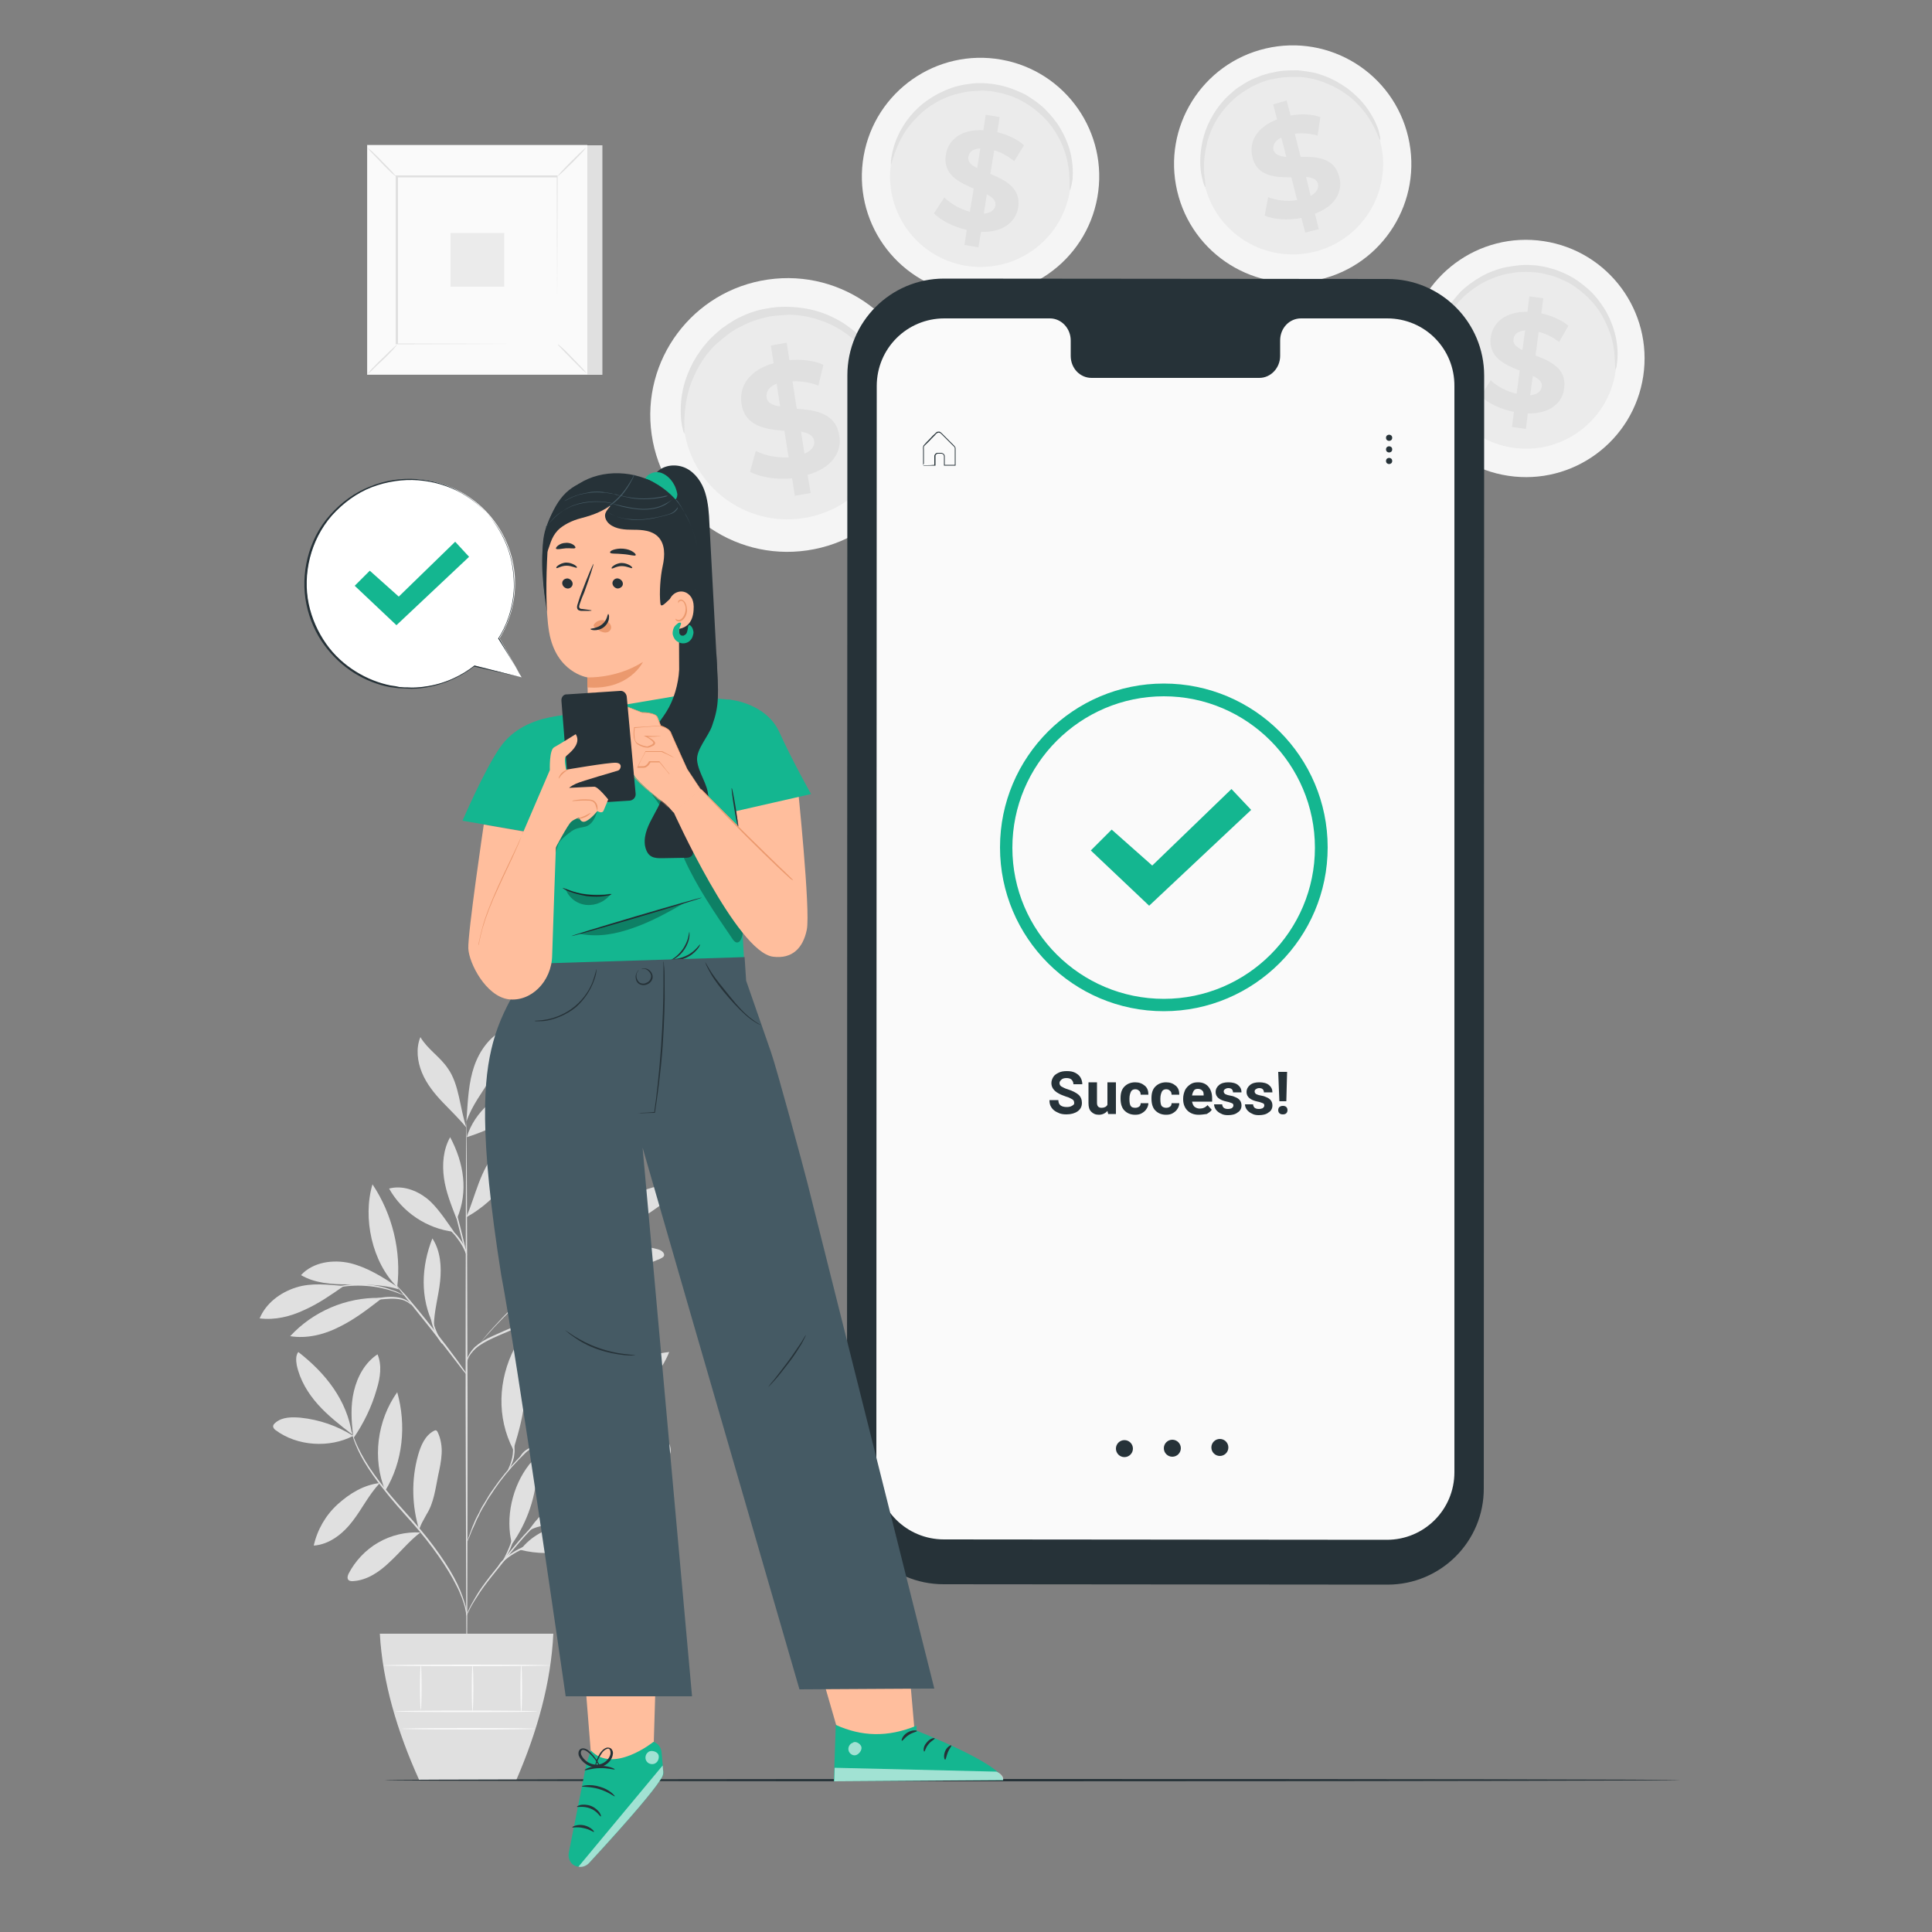 <?xml version="1.0" encoding="utf-8"?>
<!-- Generator: Adobe Illustrator 23.0.0, SVG Export Plug-In . SVG Version: 6.00 Build 0)  -->
<svg version="1.1" id="Layer_1" xmlns="http://www.w3.org/2000/svg" xmlns:xlink="http://www.w3.org/1999/xlink" x="0px" y="0px"
	 viewBox="0 0 500 500" style="enable-background:new 0 0 500 500;" xml:space="preserve">
<rect x="0" y="0" width="500" height="500" fill="#808080" stroke="none"/>
<style type="text/css">
	.st0{fill:#E0E0E0;}
	.st1{fill:#FAFAFA;}
	.st2{fill:#F5F5F5;}
	.st3{fill:#EBEBEB;}
	.st4{display:none;}
	.st5{display:inline;fill:#EBEBEB;}
	.st6{fill:#263238;}
	.st7{fill:#14B690;}
	.st8{fill:#FFBE9D;}
	.st9{opacity:0.6;}
	.st10{fill:#FFFFFF;}
	.st11{fill:#EB996E;}
	.st12{fill:#455A64;}
	.st13{opacity:0.3;}
	.st14{fill:none;stroke:#4E585D;stroke-width:5.000000e-02;stroke-miterlimit:10;}
</style>
<g id="Background_Complete">
	<g>
		<g>
			<g>
				<g>
					<g>
						<path class="st0" d="M91.4,371.6c-4.1-2.6-8.8-4.2-13.6-4.7c-2.2-0.2-4.7-0.2-6.4,1.2c-0.4,0.3-0.8,0.7-0.7,1.2
							c0.1,0.3,0.3,0.6,0.6,0.8C76.9,374.3,85.3,374.8,91.4,371.6"/>
					</g>
				</g>
			</g>
			<g>
				<g>
					<g>
						<path class="st0" d="M91.1,371.2c-3.1-2.4-6.2-4.8-8.8-7.7c-2.6-2.9-4.7-6.4-5.5-10.2c-0.2-1.2-0.3-2.5,0.4-3.4
							C84.3,355.4,89.8,362.4,91.1,371.2"/>
					</g>
				</g>
			</g>
			<g>
				<g>
					<g>
						<path class="st0" d="M91.4,371.5c-0.5-3.8-0.7-7.8,0.2-11.5c0.9-3.8,2.9-7.4,6.1-9.5c1.2,2.8,0.7,6.1-0.2,9
							c-1.3,4.6-3.4,8.9-6.1,12.8"/>
					</g>
				</g>
			</g>
			<g>
				<g>
					<g>
						<path class="st0" d="M98.3,383.8c-4.2,0.5-7.8,2.7-10.9,5.5s-5.3,6.6-6.2,10.7c4.1-0.3,7.6-3.1,10.1-6.4
							C93.7,390.5,95.4,386.9,98.3,383.8"/>
					</g>
				</g>
			</g>
			<g>
				<g>
					<g>
						<path class="st0" d="M99.7,385.8c-3.4-8.3-2.1-18.2,3.1-25.5C105.2,368.8,104.3,378.3,99.7,385.8"/>
					</g>
				</g>
			</g>
			<g>
				<g>
					<g>
						<path class="st0" d="M108.8,396.6c-3.8-0.2-7.6,0.7-10.9,2.6c-3.3,1.9-6,4.8-7.7,8.1c-0.2,0.5-0.4,1-0.1,1.5
							c0.3,0.4,0.8,0.4,1.2,0.4c3.7-0.2,6.9-2.4,9.6-5C103.6,401.7,105.9,398.8,108.8,396.6"/>
					</g>
				</g>
			</g>
			<g>
				<g>
					<g>
						<path class="st0" d="M108.5,396c-1.9-6.2-2.1-13-0.3-19.4c0.7-2.5,1.8-5.1,4.1-6.3c0.2-0.1,0.4-0.2,0.6-0.1
							c0.2,0.1,0.3,0.3,0.4,0.5c0.8,1.7,1.1,3.7,1,5.5c-0.1,1.9-0.5,3.8-0.9,5.6c-0.7,3.4-1.1,7.1-3,10.1c-0.4,0.7-0.8,1.5-1.2,2.2
							c-0.4,0.8-0.4,1-0.7,1.6"/>
					</g>
				</g>
			</g>
			<g>
				<g>
					<g>
						<path class="st0" d="M132.5,399.6c-1.8-6.8,0.1-15,4.4-20.5c0.3-0.4,0.7-0.9,1.2-0.8c0.8,0.1,1,1.1,0.9,1.9
							C138.8,387.1,136.5,393.9,132.5,399.6"/>
					</g>
				</g>
			</g>
			<g>
				<g>
					<g>
						<path class="st0" d="M134.7,401.1c8.2,2.1,17.6,0.1,24.5-5c-4.1-2-8.8-2.6-13.3-1.6C141.5,395.5,137.4,397.5,134.7,401.1"/>
					</g>
				</g>
			</g>
			<g>
				<g>
					<g>
						<path class="st0" d="M136.5,396.6c4.6-7.5,13.4-12.4,22.2-12.9c-1,3.6-3.9,6.4-7.3,8s-7,2.4-10.7,3.1
							C139.4,395.1,137.4,395.5,136.5,396.6"/>
					</g>
				</g>
			</g>
			<g>
				<g>
					<g>
						<path class="st0" d="M133,374.7c1.3-4.3,2.5-8.6,2.8-13s-0.3-9.1-2.6-12.9c-4.3,8.3-4.7,18-0.4,26.3"/>
					</g>
				</g>
			</g>
			<g>
				<g>
					<g>
						<path class="st0" d="M147.5,367.4c5-9.1,15.3-16.4,25.7-17.5C169.1,359.9,158.2,367.6,147.5,367.4"/>
					</g>
				</g>
			</g>
			<g>
				<g>
					<g>
						<path class="st0" d="M144.3,369.2c7.5,1.1,13.9,5.9,20.9,8.8c1.5,0.6,3.1,1.1,4.7,0.9c1.6-0.2,3.2-1.3,3.6-2.9
							c0.3-1.3-0.3-2.7-1.2-3.7c-0.9-1-2.2-1.6-3.4-2.1c-7.6-3.2-15.8-3.3-23.9-1.3"/>
					</g>
				</g>
			</g>
			<g>
				<g>
					<g>
						<path class="st0" d="M140,374.4c1.7,0.5,2.3,1.4,3.6,2.5c4.6,3.9,10,6.7,15.9,8.1c0.6,0.1,1.4,0.2,1.7-0.3
							c0.3-0.5-0.1-1.1-0.4-1.5c-2.4-3-5.9-5.1-9.6-6.5c-3.7-1.4-6.8-3-11.2-2.6"/>
					</g>
				</g>
			</g>
			<g>
				<g>
					<g>
						<path class="st0" d="M135.1,342.7c6.1,5.7,14.7,8.6,23,7.8c0.4,0,0.8-0.1,1.1-0.4c0.6-0.6-0.1-1.6-0.8-2.1
							C151.6,342.7,143.4,340.5,135.1,342.7"/>
					</g>
				</g>
			</g>
			<g>
				<g>
					<g>
						<path class="st0" d="M140.9,340.5c8.1-6,19.1-7.9,28.7-4.7c-3.6,3.6-8.6,5.5-13.7,6S145.8,341.8,140.9,340.5"/>
					</g>
				</g>
			</g>
			<g>
				<g>
					<g>
						<path class="st0" d="M138.6,326c-0.7-6.8-0.2-12.1-0.7-18.9c0-0.5-0.1-1.2-0.7-1.4c-0.7-0.3-1.3,0.6-1.5,1.3
							c-2,6.3-0.9,13.4,2.9,18.8"/>
					</g>
				</g>
			</g>
			<g>
				<g>
					<g>
						<path class="st0" d="M138.1,326.7c4.6-2.8,8-6.5,11.2-10.9c2.2-3,4.1-6.6,3.6-10.4c-3.1-0.1-6.1,1.6-8.1,4
							c-2,2.4-3.2,5.3-4.1,8.3S139.1,323.8,138.1,326.7"/>
					</g>
				</g>
			</g>
			<g>
				<g>
					<g>
						<path class="st0" d="M149.1,323.6c10-3.7,19.4-9.2,27.5-16.2c-3.3-1.3-7.1-0.5-10.3,0.8c-7.5,3-13.6,8.1-17.3,15.4"/>
					</g>
				</g>
			</g>
			<g>
				<g>
					<g>
						<path class="st0" d="M141.2,330.4c5.1,0.6,10.2,0.9,15.3,0.1c4.9-0.8,9.6-2.8,14.3-4.7c0.4-0.2,0.8-0.4,1-0.7
							c0.2-0.4,0-0.9-0.4-1.2c-0.3-0.3-0.8-0.5-1.2-0.6c-5-1.4-10.5-0.8-15.4,0.9C149.7,325.8,145.7,327.8,141.2,330.4"/>
					</g>
				</g>
			</g>
			<g>
				<g>
					<g>
						<path class="st0" d="M112.2,342.9c-3.5-7-3.2-15.1-0.3-22.4c2.1,3.2,2.4,7.3,2,11.1c-0.4,3.8-1.6,7.8-1.6,11.6"/>
					</g>
				</g>
			</g>
			<g>
				<g>
					<g>
						<path class="st0" d="M98.3,335.9c-8.7-0.2-17.3,3.5-23.2,9.9c4.3,0.7,8.8-0.4,12.7-2.4c3.9-1.9,7.4-4.6,10.9-7.3"/>
					</g>
				</g>
			</g>
			<g>
				<g>
					<g>
						<path class="st0" d="M89,332.8c-4.2-0.3-8.3-0.9-12.4,0.4s-7.8,4.1-9.4,8c4,0.5,8-0.5,11.6-2.2
							C82.4,337.4,85.7,335.1,89,332.8"/>
					</g>
				</g>
			</g>
			<g>
				<g>
					<g>
						<path class="st0" d="M102.8,333c-3.8-2.5-7.7-5-12.2-6.1c-4.4-1-9.6-0.3-12.7,3.1c3.6,2.1,7.9,2.4,12.1,2.4s9.3,0,13.2,1.3"/>
					</g>
				</g>
			</g>
			<g>
				<g>
					<g>
						<path class="st0" d="M102.8,333.1c-6.5-6.4-9-17.9-6.4-26.6C101.6,314.3,103.9,323.9,102.8,333.1"/>
					</g>
				</g>
			</g>
			<g>
				<g>
					<g>
						<path class="st0" d="M120.7,315c1.2-2.9,2.1-5.9,3.2-8.8s2.5-5.8,4.5-8.1c2.1-2.3,5-4,8.1-4.2c-1.9,8.8-7.8,16.6-15.6,21"/>
					</g>
				</g>
			</g>
			<g>
				<g>
					<g>
						<path class="st0" d="M117.5,318.8c-2-2.8-4.4-6.6-7.1-8.7s-6.3-3.4-9.7-2.5C104.1,313.7,110.5,318,117.5,318.8"/>
					</g>
				</g>
			</g>
			<g>
				<g>
					<g>
						<path class="st0" d="M118.1,315.3c-1.3-3.4-2.7-6.8-3.2-10.4c-0.5-3.6-0.2-7.4,1.6-10.6c3.6,6.8,4.7,14,1.8,21"/>
					</g>
				</g>
			</g>
			<g>
				<g>
					<g>
						<path class="st0" d="M120.8,294.3c2-6.7,8.1-11.6,14.8-13.9c0.8-0.3,1.7-0.5,2.6-0.4c0.9,0.1,1.7,0.7,1.9,1.6
							c0.2,1.1-0.7,2.2-1.6,2.9C133.3,289,127.2,292.3,120.8,294.3"/>
					</g>
				</g>
			</g>
			<g>
				<g>
					<g>
						<path class="st0" d="M120.8,288.8c0.3-4.3,0.5-8.7,1.9-12.8s4.1-7.9,8.1-9.7c0.7,4.4-1.3,8.7-3.6,12.5s-5.1,7.3-6.5,11.5"/>
					</g>
				</g>
			</g>
			<g>
				<g>
					<g>
						<path class="st0" d="M120.7,291.8c-1.7-4.9-1.8-11.1-4.8-15.3c-2-3-5.3-5-7.1-8.1c-1.2,2.9-0.8,6.3,0.4,9.2s3.2,5.4,5.4,7.7
							S118.7,289.4,120.7,291.8"/>
					</g>
				</g>
			</g>
			<g>
				<g>
					<g>
						<g>
							<path class="st0" d="M120.8,435.5c-0.1,0-0.2-32.5-0.3-72.7c0-40.1,0.1-72.7,0.2-72.7s0.2,32.5,0.3,72.7
								C121,402.9,120.9,435.5,120.8,435.5z"/>
						</g>
					</g>
				</g>
			</g>
			<g>
				<g>
					<g>
						<g>
							<path class="st0" d="M149.2,338c0,0-0.4,0.2-1.2,0.5c-0.9,0.3-2,0.7-3.4,1.1c-2.8,1-6.7,2.4-11,4.1
								c-4.2,1.8-8.2,3.3-10.4,5.2c-1.1,1-1.8,2-2.1,2.8s-0.4,1.2-0.4,1.2c0,0,0-0.1,0-0.3c0-0.2,0.1-0.5,0.2-1c0.3-0.8,0.9-1.9,2-3
								c1.1-1,2.7-2,4.5-2.8c1.8-0.8,3.8-1.7,5.9-2.6c4.3-1.7,8.2-3.1,11.1-4c1.4-0.5,2.6-0.8,3.4-1
								C148.7,338.1,149.2,338,149.2,338z"/>
						</g>
					</g>
				</g>
			</g>
			<g>
				<g>
					<g>
						<g>
							<path class="st0" d="M158.5,315.1c0,0-0.1,0.1-0.3,0.4c-0.3,0.3-0.6,0.6-1,1c-1,0.9-2.3,2.1-3.9,3.5c-3.4,3-7.9,7.1-13,11.5
								c-5.1,4.5-9.4,8.8-12.5,12.1c-1.5,1.6-2.7,3-3.5,3.9c-0.4,0.4-0.7,0.8-0.9,1.1c-0.2,0.2-0.3,0.4-0.3,0.4s0.1-0.1,0.3-0.4
								c0.2-0.3,0.5-0.6,0.9-1.1c0.8-1,1.9-2.4,3.4-4c3-3.3,7.3-7.7,12.4-12.2c5.1-4.5,9.7-8.5,13.1-11.5c1.6-1.4,3-2.6,4-3.4
								c0.4-0.4,0.8-0.7,1.1-0.9C158.4,315.2,158.5,315.1,158.5,315.1z"/>
						</g>
					</g>
				</g>
			</g>
			<g>
				<g>
					<g>
						<g>
							<path class="st0" d="M134.8,336.1c-0.1-0.1,0.9-2.5,2-5.6c1.1-3.1,1.6-5.7,1.7-5.7c0.1,0-0.2,2.7-1.3,5.8
								c-0.5,1.6-1.1,2.9-1.6,3.9C135.2,335.6,134.8,336.1,134.8,336.1z"/>
						</g>
					</g>
				</g>
			</g>
			<g>
				<g>
					<g>
						<g>
							<path class="st0" d="M120.8,355.8c0,0-0.3-0.3-0.8-0.9c-0.5-0.7-1.2-1.5-2-2.6c-1.7-2.2-4-5.2-6.6-8.5s-5-6.2-6.7-8.4
								c-0.8-1-1.5-1.9-2-2.5c-0.5-0.6-0.7-0.9-0.7-1c0,0,0.3,0.3,0.8,0.9c0.5,0.6,1.3,1.4,2.2,2.4c1.8,2.1,4.2,5,6.8,8.3
								c2.6,3.3,4.9,6.3,6.5,8.5c0.8,1.1,1.4,2,1.9,2.7S120.8,355.8,120.8,355.8z"/>
						</g>
					</g>
				</g>
			</g>
			<g>
				<g>
					<g>
						<g>
							<path class="st0" d="M114.5,347.8c-0.1,0.1-1.7-1.9-2.6-4.9c-0.6-2.1-0.7-4-0.6-4.9l0.2,0c-0.1,0.4-0.2,0.6-0.2,0.6
								s0-0.2,0-0.6l0.2,0c0.1,0.9,0.2,2.7,0.8,4.8C113.2,345.7,114.7,347.7,114.5,347.8z"/>
						</g>
					</g>
				</g>
			</g>
			<g>
				<g>
					<g>
						<g>
							<path class="st0" d="M106.5,337.7c-0.1,0.1-0.6-0.6-1.8-1.1c-1.2-0.5-3.1-0.6-5.1-0.4c-2,0.1-3.8,0.5-5.1,0.8
								c-1.3,0.3-2.1,0.6-2.1,0.5c0-0.1,0.7-0.4,2-0.8s3.1-0.8,5.2-1c2-0.2,4,0,5.2,0.6C106.1,336.9,106.5,337.7,106.5,337.7z"/>
						</g>
					</g>
				</g>
			</g>
			<g>
				<g>
					<g>
						<g>
							<path class="st0" d="M104.6,335.2c0,0.1-1.1-0.4-2.8-1s-4.2-1.2-7-1.4c-2.8-0.2-5.3,0-7.1,0.4c-1.8,0.3-2.9,0.7-2.9,0.6
								c0,0,0.3-0.1,0.7-0.3c0.5-0.2,1.2-0.4,2.1-0.6c1.8-0.4,4.4-0.7,7.2-0.5s5.3,0.9,7.1,1.6c0.9,0.3,1.5,0.6,2,0.9
								C104.3,335,104.6,335.2,104.6,335.2z"/>
						</g>
					</g>
				</g>
			</g>
			<g>
				<g>
					<g>
						<g>
							
								<ellipse transform="matrix(0.969 -0.246 0.246 0.969 -74.446 38.975)" class="st0" cx="118.9" cy="317.7" rx="0.2" ry="7.4"/>
						</g>
					</g>
				</g>
			</g>
			<g>
				<g>
					<g>
						<g>
							<path class="st0" d="M120.8,324.9c-0.1,0-0.7-2.1-2.3-4.2c-1.5-2.2-3.4-3.3-3.3-3.4c0,0,0.6,0.1,1.3,0.7
								c0.7,0.5,1.6,1.4,2.4,2.5C120.6,322.6,121,324.9,120.8,324.9z"/>
						</g>
					</g>
				</g>
			</g>
			<g>
				<g>
					<g>
						<g>
							<path class="st0" d="M120.8,418.1c-0.1,0-0.2-0.8-0.5-2.2c-0.4-1.4-1-3.3-2.2-5.6c-2.3-4.6-6.3-10.4-11.5-16.3
								c-2.6-2.9-5.1-5.7-7.2-8.4c-2.1-2.6-3.9-5.2-5.2-7.4c-1.3-2.2-2.1-4.1-2.6-5.5c-0.2-0.7-0.4-1.2-0.5-1.6
								c-0.1-0.4-0.2-0.6-0.1-0.6c0,0,0.3,0.8,0.8,2.1c0.5,1.3,1.4,3.2,2.7,5.4c1.3,2.2,3.1,4.7,5.2,7.3c2.1,2.6,4.6,5.4,7.2,8.3
								c5.2,5.9,9.3,11.8,11.5,16.4c1.1,2.3,1.7,4.3,2.1,5.7c0.2,0.7,0.3,1.3,0.3,1.6C120.8,417.9,120.8,418.1,120.8,418.1z"/>
						</g>
					</g>
				</g>
			</g>
			<g>
				<g>
					<g>
						<g>
							<path class="st0" d="M146.4,389.1c0,0-0.5,0.3-1.4,0.8c-0.9,0.5-2.1,1.2-3.5,2.3c-1.4,1.1-3,2.5-4.6,4.2
								c-1.6,1.7-3.3,3.7-5,5.8c-3.4,4.3-6.6,8-8.4,11c-1,1.5-1.7,2.7-2.1,3.6s-0.7,1.4-0.7,1.4c0,0,0-0.1,0.1-0.4s0.2-0.6,0.4-1
								c0.4-0.9,1.1-2.2,2-3.7c1.8-3.1,5-6.9,8.4-11.1c1.7-2.1,3.4-4.1,5-5.8c1.6-1.7,3.3-3.1,4.7-4.1c1.4-1,2.7-1.8,3.6-2.2
								c0.4-0.2,0.8-0.4,1.1-0.5C146.3,389.1,146.4,389.1,146.4,389.1z"/>
						</g>
					</g>
				</g>
			</g>
			<g>
				<g>
					<g>
						<g>
							<path class="st0" d="M146.9,398.5c0,0.1-1.1,0.2-2.9,0.4c-1.8,0.2-4.2,0.5-6.8,1.3c-2.6,0.8-4.7,2.1-6.1,3.2
								c-1.4,1.1-2.1,2-2.1,1.9c0,0,0.1-0.3,0.4-0.7c0.3-0.4,0.8-0.9,1.5-1.5c1.4-1.2,3.5-2.5,6.1-3.4c2.6-0.8,5.1-1.1,6.9-1.2
								C145.8,398.5,146.9,398.5,146.9,398.5z"/>
						</g>
					</g>
				</g>
			</g>
			<g>
				<g>
					<g>
						<g>
							<path class="st0" d="M130,404.3c-0.1-0.1,1.1-2,2.1-4.7c0.9-2.7,1.1-5,1.3-5c0.1,0,0.1,0.6-0.1,1.5c-0.1,0.9-0.3,2.2-0.8,3.6
								c-0.5,1.4-1.1,2.5-1.6,3.3C130.4,403.9,130.1,404.4,130,404.3z"/>
						</g>
					</g>
				</g>
			</g>
			<g>
				<g>
					<g>
						<g>
							<path class="st0" d="M154.8,363.8c0,0-0.1,0.1-0.5,0.2c-0.4,0.2-0.8,0.4-1.3,0.6c-0.6,0.3-1.3,0.6-2.1,1
								c-0.8,0.4-1.7,0.8-2.7,1.4c-0.5,0.3-1,0.6-1.6,0.9c-0.5,0.3-1.1,0.7-1.6,1c-1.1,0.7-2.3,1.5-3.5,2.4c-2.4,1.8-4.9,4-7.3,6.5
								c-2.4,2.5-4.5,5.1-6.2,7.6c-0.8,1.3-1.7,2.4-2.3,3.6c-0.3,0.6-0.7,1.1-1,1.7c-0.3,0.5-0.6,1.1-0.8,1.6c-0.6,1-0.9,2-1.3,2.8
								c-0.4,0.8-0.7,1.5-0.9,2.1c-0.2,0.5-0.4,1-0.6,1.4c-0.1,0.3-0.2,0.5-0.2,0.5c0,0,0-0.2,0.1-0.5c0.1-0.4,0.3-0.8,0.5-1.4
								c0.2-0.6,0.5-1.3,0.8-2.2c0.4-0.8,0.7-1.8,1.3-2.8c0.3-0.5,0.5-1,0.8-1.6s0.6-1.1,1-1.7c0.7-1.2,1.4-2.4,2.3-3.6
								c1.7-2.5,3.8-5.1,6.2-7.6c2.4-2.5,5-4.7,7.4-6.5c1.2-0.9,2.4-1.7,3.6-2.4c0.6-0.4,1.1-0.7,1.7-1c0.6-0.3,1.1-0.6,1.6-0.9
								c1-0.6,1.9-1,2.8-1.4s1.5-0.7,2.1-0.9c0.6-0.2,1-0.4,1.4-0.5C154.6,363.9,154.8,363.8,154.8,363.8z"/>
						</g>
					</g>
				</g>
			</g>
			<g>
				<g>
					<g>
						<g>
							<path class="st0" d="M134.4,377.5c0,0,0.2-0.8,1.1-1.7c0.9-0.9,2.6-1.7,4.5-1.7c1.9,0,3.6,0.5,4.7,0.9
								c1.1,0.5,1.8,0.8,1.8,0.9c0,0.1-0.7-0.2-1.9-0.6c-1.2-0.4-2.8-0.8-4.6-0.8c-1.8,0.1-3.4,0.8-4.3,1.5
								C134.8,376.8,134.5,377.5,134.4,377.5z"/>
						</g>
					</g>
				</g>
			</g>
			<g>
				<g>
					<g>
						<g>
							<path class="st0" d="M131.4,380.6c-0.1-0.1,1-1.8,1.3-4.2c0.3-2.4-0.4-4.3-0.3-4.4c0.1,0,0.3,0.4,0.5,1.2
								c0.2,0.8,0.4,1.9,0.2,3.2c-0.1,1.3-0.6,2.3-0.9,3C131.8,380.3,131.4,380.6,131.4,380.6z"/>
						</g>
					</g>
				</g>
			</g>
		</g>
		<g>
			<g>
				<g>
					<path class="st0" d="M98.3,422.8c0.7,12.4,4.4,25.1,10.2,37.9h25.1c5.5-12.7,9-25.3,9.6-37.9H98.3z"/>
				</g>
			</g>
		</g>
		<g>
			<g>
				<g>
					<g>
						<ellipse class="st1" cx="120.7" cy="442.9" rx="18.4" ry="0.2"/>
					</g>
				</g>
			</g>
		</g>
		<g>
			<g>
				<g>
					<g>
						<ellipse class="st1" cx="121.3" cy="447.4" rx="17.3" ry="0.2"/>
					</g>
				</g>
			</g>
		</g>
		<g>
			<g>
				<g>
					<g>
						<ellipse class="st1" cx="108.9" cy="436.7" rx="0.2" ry="5.8"/>
					</g>
				</g>
			</g>
		</g>
		<g>
			<g>
				<g>
					<g>
						<ellipse class="st1" cx="122.3" cy="436.9" rx="0.2" ry="6"/>
					</g>
				</g>
			</g>
		</g>
		<g>
			<g>
				<g>
					<g>
						<ellipse class="st1" cx="134.9" cy="437" rx="0.2" ry="6.1"/>
					</g>
				</g>
			</g>
		</g>
		<g>
			<g>
				<g>
					<g>
						<ellipse class="st1" cx="120.7" cy="431" rx="21.6" ry="0.2"/>
					</g>
				</g>
			</g>
		</g>
	</g>
	<g>
		<g>
			<g>
				<g>
					<g>
						<g>
							<g>
								
									<ellipse transform="matrix(0.99 -0.144 0.144 0.99 -13.326 30.404)" class="st2" cx="203.7" cy="107.4" rx="35.5" ry="35.4"/>
							</g>
						</g>
					</g>
				</g>
			</g>
			<g>
				<g>
					<g>
						<g>
							<g>
								
									<ellipse transform="matrix(0.99 -0.144 0.144 0.99 -13.326 30.404)" class="st3" cx="203.7" cy="107.4" rx="27" ry="27"/>
							</g>
						</g>
					</g>
				</g>
			</g>
			<g>
				<g>
					<g>
						<g>
							<g>
								<g>
									<path class="st0" d="M230.3,102.7c-0.2,0-0.4-1.1-1.2-3.1c-0.7-2-2-4.8-4.3-7.8c-1.1-1.5-2.6-3-4.3-4.3
										c-1.7-1.4-3.7-2.7-5.9-3.7c-1.1-0.5-2.3-0.9-3.5-1.3c-1.2-0.3-2.5-0.7-3.8-0.8c-1.3-0.2-2.7-0.3-4-0.2s-2.8,0.2-4.1,0.4
										c-1.4,0.3-2.7,0.6-4,1.1c-1.3,0.4-2.5,1-3.7,1.6c-1.2,0.6-2.3,1.3-3.3,2.1c-1,0.8-2,1.6-2.9,2.4c-1.8,1.7-3.2,3.6-4.3,5.5
										c-1.1,1.9-1.9,3.8-2.5,5.5c-1.1,3.6-1.3,6.6-1.4,8.8c0,2.1,0.1,3.3,0,3.3c-0.1,0-0.5-1.1-0.8-3.3c-0.2-2.2-0.3-5.4,0.7-9.2
										c0.5-1.9,1.3-3.9,2.4-6c1.1-2,2.6-4.1,4.4-6c0.9-0.9,1.9-1.8,3-2.7c1.1-0.8,2.3-1.6,3.5-2.3c1.3-0.7,2.6-1.3,4-1.8
										c1.4-0.5,2.9-0.9,4.4-1.1c1.5-0.3,3-0.4,4.5-0.4c1.5,0,2.9,0.1,4.4,0.3c1.4,0.2,2.8,0.5,4.1,0.9c1.3,0.4,2.6,0.9,3.8,1.5
										c2.4,1.1,4.4,2.6,6.2,4.1c1.8,1.5,3.2,3.2,4.3,4.8c2.3,3.2,3.4,6.3,3.9,8.4C230.4,101.4,230.4,102.6,230.3,102.7z"/>
								</g>
							</g>
						</g>
					</g>
				</g>
			</g>
		</g>
		<g>
			<g>
				<g>
					<g>
						<g>
							<g>
								<g>
									<path class="st0" d="M209,122.9l0.8,4.7l-4.1,0.7l-0.7-4.5c-4.1,0.4-8.3-0.3-10.9-1.7l1.5-5.4c2.3,1.2,5.5,1.8,8.5,1.7
										l-1.1-6.9c-4.8-0.4-10.2-1.1-11.1-7c-0.7-4.4,1.9-8.7,8.3-10.5l-0.7-4.6l4.1-0.7l0.7,4.5c3.1-0.3,6.3,0.1,8.8,1.2l-1.3,5.4
										c-2.3-0.9-4.6-1.2-6.7-1.1l1.1,7.1c4.8,0.3,10.1,1.1,11,6.9C218,116.8,215.4,121.1,209,122.9z M201.9,105.2l-0.9-5.9
										c-2.1,0.8-2.8,2.2-2.6,3.6C198.6,104.3,200,104.9,201.9,105.2z M210.7,114.1c-0.2-1.4-1.6-2.1-3.4-2.4l0.9,5.7
										C210.1,116.6,210.9,115.4,210.7,114.1z"/>
								</g>
							</g>
						</g>
					</g>
				</g>
			</g>
		</g>
	</g>
	<g>
		<g>
			<g>
				<g>
					<g>
						<g>
							<g>
								
									<ellipse transform="matrix(0.175 -0.985 0.985 0.175 164.254 287.551)" class="st2" cx="253.7" cy="45.8" rx="30.7" ry="30.7"/>
							</g>
						</g>
					</g>
				</g>
			</g>
			<g>
				<g>
					<g>
						<g>
							<g>
								
									<ellipse transform="matrix(0.175 -0.985 0.985 0.175 164.251 287.553)" class="st3" cx="253.7" cy="45.8" rx="23.4" ry="23.4"/>
							</g>
						</g>
					</g>
				</g>
			</g>
			<g>
				<g>
					<g>
						<g>
							<g>
								<g>
									<path class="st0" d="M276.9,49.2c-0.1,0-0.1-1-0.1-2.9c-0.1-1.8-0.3-4.5-1.4-7.5c-0.5-1.5-1.3-3.1-2.3-4.7
										c-1-1.6-2.3-3.2-3.9-4.6c-0.8-0.7-1.6-1.4-2.5-2c-0.9-0.6-1.9-1.2-2.9-1.7c-1-0.5-2.1-1-3.3-1.3c-1.1-0.4-2.3-0.6-3.5-0.8
										c-1.2-0.2-2.4-0.3-3.6-0.2s-2.4,0.1-3.5,0.3s-2.2,0.5-3.3,0.8c-1.1,0.3-2.1,0.8-3,1.2c-1.9,0.9-3.6,2.1-5,3.3
										c-1.4,1.3-2.6,2.6-3.6,3.9c-1.9,2.6-2.9,5.1-3.5,6.8c-0.6,1.7-0.8,2.8-0.9,2.7c-0.1,0-0.1-1.1,0.3-2.9
										c0.4-1.8,1.2-4.5,3.1-7.4c0.9-1.4,2.1-2.9,3.6-4.3c1.5-1.4,3.2-2.6,5.3-3.7c1-0.5,2.1-1,3.2-1.4c1.1-0.4,2.3-0.7,3.5-0.9
										c1.2-0.2,2.5-0.4,3.8-0.4s2.6,0.1,3.9,0.3c1.3,0.2,2.6,0.5,3.8,0.9c1.2,0.4,2.4,0.9,3.5,1.4c1.1,0.5,2.1,1.2,3.1,1.9
										c1,0.7,1.9,1.4,2.7,2.2c1.6,1.6,3,3.3,4,5c1,1.7,1.8,3.5,2.3,5.1c1,3.3,1,6.1,0.9,8C277.3,48.2,277,49.2,276.9,49.2z"/>
								</g>
							</g>
						</g>
					</g>
				</g>
			</g>
		</g>
		<g>
			<g>
				<g>
					<g>
						<g>
							<g>
								<g>
									<path class="st0" d="M253.9,60l-0.7,4l-3.6-0.6l0.6-3.9c-3.5-0.8-6.8-2.5-8.5-4.3l2.7-4.1c1.6,1.6,4,3,6.6,3.7l1-6
										c-3.8-1.6-8.1-3.7-7.2-8.8c0.6-3.8,3.9-6.6,9.7-6.3l0.6-4l3.6,0.6l-0.6,3.9c2.7,0.7,5.2,1.8,6.9,3.4l-2.5,4.1
										c-1.7-1.3-3.4-2.3-5.2-2.8l-1,6.1c3.8,1.6,8,3.6,7.2,8.7C262.9,57.4,259.6,60.2,253.9,60z M252.9,43.5l0.8-5.1
										c-2,0.1-2.9,1-3.1,2.2C250.4,41.9,251.4,42.8,252.9,43.5z M257.6,53.2c0.2-1.3-0.7-2.1-2.2-2.9l-0.8,5
										C256.5,55.1,257.4,54.3,257.6,53.2z"/>
								</g>
							</g>
						</g>
					</g>
				</g>
			</g>
		</g>
	</g>
	<g>
		<g>
			<g>
				<g>
					<g>
						<g>
							<g>
								
									<ellipse transform="matrix(0.974 -0.227 0.227 0.974 -0.856 77.178)" class="st2" cx="334.5" cy="42.3" rx="30.7" ry="30.7"/>
							</g>
						</g>
					</g>
				</g>
			</g>
			<g>
				<g>
					<g>
						<g>
							<g>
								
									<ellipse transform="matrix(0.974 -0.227 0.227 0.974 -0.856 77.178)" class="st3" cx="334.5" cy="42.3" rx="23.4" ry="23.4"/>
							</g>
						</g>
					</g>
				</g>
			</g>
			<g>
				<g>
					<g>
						<g>
							<g>
								<g>
									<path class="st0" d="M357.2,36.3c-0.1,0-0.5-0.9-1.2-2.6c-0.8-1.7-2.1-4-4.3-6.4c-1.1-1.2-2.4-2.4-4-3.4
										c-1.6-1.1-3.4-2-5.4-2.7c-1-0.4-2-0.7-3.1-0.9c-1.1-0.2-2.2-0.4-3.4-0.4s-2.3,0-3.5,0.1c-1.2,0.1-2.4,0.4-3.6,0.6
										c-1.2,0.3-2.3,0.7-3.4,1.2c-1.1,0.5-2.1,1-3.1,1.7c-1,0.6-1.9,1.3-2.7,2c-0.8,0.7-1.6,1.5-2.3,2.3c-1.4,1.6-2.5,3.3-3.3,5
										c-0.8,1.7-1.4,3.4-1.7,5c-0.7,3.2-0.7,5.8-0.5,7.7c0.2,1.8,0.4,2.8,0.2,2.9c-0.1,0-0.5-0.9-0.9-2.8c-0.4-1.8-0.6-4.6,0-8
										c0.3-1.7,0.8-3.5,1.6-5.3c0.8-1.8,1.9-3.7,3.4-5.5c0.7-0.9,1.5-1.7,2.4-2.5c0.9-0.8,1.8-1.6,2.9-2.2c1-0.7,2.1-1.3,3.3-1.8
										s2.4-1,3.7-1.3c1.3-0.3,2.6-0.6,3.8-0.7c1.3-0.1,2.5-0.1,3.8-0.1c1.2,0.1,2.5,0.3,3.6,0.5c1.2,0.2,2.3,0.6,3.4,1
										c2.1,0.8,4,1.9,5.7,3.1c1.6,1.2,3,2.5,4.1,3.8c2.2,2.6,3.4,5.2,4,6.9C357.2,35.2,357.3,36.3,357.2,36.3z"/>
								</g>
							</g>
						</g>
					</g>
				</g>
			</g>
		</g>
		<g>
			<g>
				<g>
					<g>
						<g>
							<g>
								<g>
									<path class="st0" d="M340.3,55.3l1,4l-3.5,0.9l-1-3.8c-3.5,0.7-7.2,0.4-9.5-0.6l0.9-4.8c2.1,0.9,4.9,1.2,7.5,0.8l-1.5-5.9
										c-4.2,0-8.9-0.2-10.1-5.3c-0.9-3.8,1-7.6,6.4-9.7l-1-3.9L333,26l1,3.9c2.7-0.5,5.5-0.4,7.7,0.4l-0.7,4.8
										c-2.1-0.6-4-0.7-5.9-0.5l1.5,6c4.1-0.1,8.8,0.2,10,5.2C347.6,49.4,345.7,53.3,340.3,55.3z M332.9,40.6l-1.3-5
										c-1.8,0.9-2.3,2.1-2,3.3C330,40,331.2,40.5,332.9,40.6z M341.1,47.6c-0.3-1.2-1.5-1.7-3.1-1.8l1.2,4.9
										C340.8,49.8,341.3,48.7,341.1,47.6z"/>
								</g>
							</g>
						</g>
					</g>
				</g>
			</g>
		</g>
	</g>
	<g>
		<g>
			<g>
				<g>
					<g>
						<g>
							<g>
								
									<ellipse transform="matrix(0.149 -0.989 0.989 0.149 244.303 469.402)" class="st2" cx="394.8" cy="92.8" rx="30.7" ry="30.7"/>
							</g>
						</g>
					</g>
				</g>
			</g>
			<g>
				<g>
					<g>
						<g>
							<g>
								
									<ellipse transform="matrix(0.149 -0.989 0.989 0.149 244.324 469.454)" class="st3" cx="394.9" cy="92.8" rx="23.4" ry="23.4"/>
							</g>
						</g>
					</g>
				</g>
			</g>
			<g>
				<g>
					<g>
						<g>
							<g>
								<g>
									<path class="st0" d="M418.1,95.6c-0.1,0-0.1-1.1-0.2-2.9c-0.1-1.8-0.4-4.5-1.6-7.5c-0.6-1.5-1.4-3.1-2.4-4.7
										c-1.1-1.6-2.4-3.1-4-4.5c-0.8-0.7-1.7-1.4-2.6-2c-0.9-0.6-1.9-1.2-3-1.6c-1-0.5-2.1-0.9-3.3-1.2c-1.1-0.3-2.3-0.6-3.5-0.7
										c-1.2-0.1-2.4-0.2-3.6-0.1c-1.2,0-2.4,0.2-3.5,0.4c-1.1,0.2-2.2,0.5-3.3,0.9s-2,0.8-3,1.3c-1.9,1-3.5,2.2-4.9,3.4
										c-1.4,1.3-2.5,2.6-3.5,4c-1.8,2.7-2.8,5.2-3.3,6.9c-0.5,1.8-0.7,2.8-0.9,2.8c-0.1,0-0.1-1.1,0.2-2.9
										c0.3-1.8,1.1-4.5,2.9-7.4c0.9-1.4,2.1-2.9,3.5-4.4c1.5-1.4,3.2-2.7,5.2-3.8c1-0.6,2.1-1.1,3.2-1.5c1.1-0.4,2.3-0.8,3.5-1
										c1.2-0.2,2.5-0.4,3.8-0.5s2.6,0,3.9,0.1c1.3,0.2,2.6,0.4,3.8,0.8c1.2,0.3,2.4,0.8,3.5,1.3c1.1,0.5,2.2,1.1,3.2,1.8
										c1,0.7,1.9,1.4,2.8,2.2c1.7,1.5,3,3.2,4.1,4.9c1.1,1.7,1.8,3.4,2.4,5.1c1.1,3.3,1.2,6.1,1.1,7.9
										C418.5,94.6,418.2,95.6,418.1,95.6z"/>
								</g>
							</g>
						</g>
					</g>
				</g>
			</g>
		</g>
		<g>
			<g>
				<g>
					<g>
						<g>
							<g>
								<g>
									<path class="st0" d="M395.4,107l-0.5,4l-3.6-0.5l0.5-3.9c-3.5-0.7-6.8-2.3-8.6-4.1l2.6-4.1c1.6,1.6,4.1,2.9,6.7,3.5l0.8-6
										c-3.9-1.5-8.2-3.5-7.5-8.6c0.5-3.8,3.8-6.7,9.5-6.6l0.5-4l3.6,0.5l-0.5,3.9c2.7,0.6,5.2,1.7,7,3.2l-2.4,4.2
										c-1.7-1.3-3.5-2.2-5.3-2.6l-0.8,6.1c3.9,1.5,8.1,3.4,7.4,8.5C404.4,104.2,401.2,107.1,395.4,107z M394,90.6l0.7-5.1
										c-2,0.2-2.9,1.1-3,2.3C391.5,89,392.4,89.8,394,90.6z M399,100.1c0.2-1.3-0.8-2.1-2.3-2.8l-0.7,5
										C397.9,102.1,398.8,101.3,399,100.1z"/>
								</g>
							</g>
						</g>
					</g>
				</g>
			</g>
		</g>
	</g>
	<g>
		<g>
			<g>
				<g>
					<g>
						<g>
							<g>
								<g>
									<g>
										<g>
											<g>
												<rect x="98.9" y="37.6" class="st0" width="57" height="59.4"/>
											</g>
										</g>
									</g>
								</g>
							</g>
						</g>
					</g>
				</g>
			</g>
		</g>
		<g>
			<g>
				<g>
					<g>
						<g>
							<g>
								<g>
									<g>
										<g>
											<g>
												<rect x="95" y="37.6" class="st1" width="57" height="59.4"/>
											</g>
										</g>
									</g>
								</g>
							</g>
						</g>
					</g>
				</g>
			</g>
			<g>
				<g>
					<g>
						<g>
							<g>
								<g>
									<g>
										<g>
											<g>
												<path class="st0" d="M152,97H95V37.5h57V97z M95.1,96.9H152V37.6H95.1V96.9z"/>
											</g>
										</g>
									</g>
								</g>
							</g>
						</g>
					</g>
				</g>
			</g>
		</g>
		<g>
			<g>
				<g>
					<g>
						<g>
							<g>
								<g>
									<g>
										<g>
											<g>
												<rect x="102.7" y="45.5" class="st1" width="41.7" height="43.4"/>
											</g>
										</g>
									</g>
								</g>
							</g>
						</g>
					</g>
				</g>
			</g>
		</g>
		<g>
			<g>
				<g>
					<g>
						<g>
							<g>
								<g>
									<g>
										<g>
											<g>
												<g>
													<path class="st0" d="M102.7,89.3c0,0-0.4,0.5-1,1.2c-0.7,0.7-1.6,1.7-2.7,2.7s-2,1.9-2.7,2.6s-1.2,1-1.2,1
														c0,0,0.4-0.5,1-1.2c0.7-0.7,1.6-1.7,2.7-2.7s2-2,2.7-2.6C102.2,89.6,102.7,89.2,102.7,89.3z"/>
												</g>
											</g>
										</g>
									</g>
								</g>
							</g>
						</g>
					</g>
				</g>
			</g>
		</g>
		<g>
			<g>
				<g>
					<g>
						<g>
							<g>
								<g>
									<g>
										<g>
											<g>
												<g>
													<path class="st0" d="M144.4,89.1c0,0,0.5,0.4,1.2,1s1.6,1.6,2.7,2.7s1.9,2,2.6,2.7c0.6,0.7,1,1.2,1,1.2
														c0,0-0.5-0.4-1.2-1c-0.7-0.7-1.6-1.6-2.7-2.7c-1-1.1-2-2-2.6-2.7C144.7,89.6,144.3,89.2,144.4,89.1z"/>
												</g>
											</g>
										</g>
									</g>
								</g>
							</g>
						</g>
					</g>
				</g>
			</g>
		</g>
		<g>
			<g>
				<g>
					<g>
						<g>
							<g>
								<g>
									<g>
										<g>
											<g>
												<g>
													<path class="st0" d="M144.2,45.7c0,0,0.4-0.5,1-1.2c0.7-0.7,1.6-1.7,2.6-2.7c1.1-1,2-2,2.7-2.6c0.7-0.7,1.2-1,1.2-1
														c0,0-0.4,0.5-1,1.2c-0.7,0.7-1.6,1.7-2.6,2.7c-1.1,1-2,2-2.7,2.6C144.7,45.3,144.3,45.7,144.2,45.7z"/>
												</g>
											</g>
										</g>
									</g>
								</g>
							</g>
						</g>
					</g>
				</g>
			</g>
		</g>
		<g>
			<g>
				<g>
					<g>
						<g>
							<g>
								<g>
									<g>
										<g>
											<g>
												<g>
													<path class="st0" d="M102.6,45.8c0,0-0.5-0.4-1.2-1c-0.7-0.7-1.7-1.6-2.7-2.7c-1-1-1.9-2-2.6-2.7c-0.7-0.7-1-1.2-1-1.2
														c0,0,0.5,0.4,1.2,1c0.7,0.7,1.7,1.6,2.7,2.7c1,1,2,2,2.6,2.7C102.2,45.3,102.6,45.7,102.6,45.8z"/>
												</g>
											</g>
										</g>
									</g>
								</g>
							</g>
						</g>
					</g>
				</g>
			</g>
		</g>
		<g>
			<g>
				<g>
					<g>
						<g>
							<g>
								<g>
									<g>
										<g>
											<g>
												<g>
													<path class="st0" d="M144.2,89c0,0,0-0.1,0-0.2c0-0.2,0-0.3,0-0.6c0-0.5,0-1.3,0-2.3c0-2.1,0-5.1,0-8.8
														c0-7.6-0.1-18.4-0.1-31.4l0.2,0.2c-12.1,0-26.4,0-41.5,0l0,0l0.2-0.2c0,15.9,0,30.8,0,43.4l-0.2-0.2
														c12.4,0,22.8,0.1,30.1,0.1c3.6,0,6.5,0,8.4,0c1,0,1.7,0,2.2,0c0.3,0,0.4,0,0.6,0C144.2,89,144.2,89,144.2,89
														s-0.1,0-0.2,0c-0.1,0-0.3,0-0.6,0c-0.5,0-1.3,0-2.2,0c-1.9,0-4.8,0-8.4,0c-7.3,0-17.7,0.1-30.2,0.1h-0.2V89
														c0-12.6,0-27.5,0-43.4v-0.2h0.2l0,0c15.2,0,29.4,0,41.5,0h0.2v0.2c0,13-0.1,23.9-0.1,31.5c0,3.8,0,6.8,0,8.8
														c0,1,0,1.8,0,2.3c0,0.3,0,0.4,0,0.6C144.2,88.9,144.2,89,144.2,89z"/>
												</g>
											</g>
										</g>
									</g>
								</g>
							</g>
						</g>
					</g>
				</g>
			</g>
		</g>
		<g>
			<g>
				<g>
					<g>
						<g>
							<g>
								<g>
									<g>
										<g>
											<g>
												<rect x="116.6" y="60.3" class="st3" width="13.9" height="13.9"/>
											</g>
										</g>
									</g>
								</g>
							</g>
						</g>
					</g>
				</g>
			</g>
		</g>
	</g>
</g>
<g id="Background_Simple" class="st4">
	<path class="st5" d="M399.7,101.6l-2-3.3c-16.9-27.9-47.5-44.7-79.8-42.7c-4.1,0.3-8.3,0.8-12.4,1.7c-29.4,6.3-54.9,28.5-65.5,56.9
		c-6.2,16.7-8,36-19.8,49.2c-15.4,17.3-41.5,17.8-64.4,17.1c-22.9-0.7-49.1-0.1-64.4,17.2c-9.6,10.9-12.6,26.3-11.9,40.8
		c2.1,38.5,28.9,72.9,63,90c34.1,17.1,74.3,18.6,111.6,11.1c52.3-10.5,102.1-39.5,132-84.2C416.1,210.8,423.7,149.9,399.7,101.6z"/>
	<circle class="st5" cx="147.7" cy="124" r="33.6"/>
</g>
<g id="Device">
	<g>
		<g>
			<g>
				<g>
					<g>
						<g>
							<g>
								<g>
									<g>
										<g>
											<path class="st6" d="M359.1,410.1L244.2,410c-13.8,0-25-11.2-25-25l0.1-287.9c0-13.8,11.2-25,25-25l114.8,0.1
												c13.8,0,25,11.2,25,25l-0.1,287.9C384.1,398.9,372.9,410.1,359.1,410.1z"/>
										</g>
									</g>
								</g>
							</g>
						</g>
						<g>
							<g>
								<g>
									<g>
										<g>
											<path class="st1" d="M359,82.4l-22.3,0c-3,0-5.4,2.5-5.4,5.7v4c0,3.1-2.4,5.7-5.4,5.7l-43.4,0c-3,0-5.4-2.5-5.4-5.7v-4
												c0-3.1-2.4-5.7-5.4-5.7h-7.8l-19.5,0c-9.7,0-17.5,7.8-17.5,17.5l-0.1,281c0,9.7,7.8,17.5,17.5,17.5l114.6,0.1
												c9.7,0,17.5-7.8,17.5-17.5l0-281C376.5,90.2,368.7,82.4,359,82.4z"/>
										</g>
									</g>
								</g>
							</g>
						</g>
					</g>
				</g>
				<g>
					<g>
						<g>
							<g>
								<g>
									<circle class="st6" cx="291" cy="374.9" r="2.2"/>
								</g>
							</g>
						</g>
					</g>
					<g>
						<g>
							<g>
								<g>
									<circle class="st6" cx="303.4" cy="374.8" r="2.2"/>
								</g>
							</g>
						</g>
					</g>
					<g>
						<g>
							<g>
								<g>
									<circle class="st6" cx="315.7" cy="374.6" r="2.2"/>
								</g>
							</g>
						</g>
					</g>
				</g>
			</g>
			<g>
				<g>
					<g>
						<g>
							<g>
								<path class="st6" d="M238.9,120.4c0,0,0.1,0,0.2,0c0.2,0,0.4,0,0.6,0c0.6,0,1.3,0,2.2-0.1l-0.1,0.1c0-0.5,0-1,0-1.6
									c0-0.3,0-0.6,0-0.9c0.1-0.3,0.4-0.7,0.8-0.7c0.4,0,0.7,0,1.1,0c0.4,0.1,0.8,0.4,0.8,0.9c0,0.8,0,1.5,0,2.3l-0.1-0.1
									c0.9,0,1.8,0,2.8,0l-0.1,0.1c0-1.1,0-2.3,0-3.5c0-0.3,0-0.6,0-0.9c0-0.3-0.2-0.4-0.4-0.6c-0.4-0.4-0.8-0.8-1.2-1.2
									s-0.8-0.8-1.2-1.2c-0.2-0.2-0.4-0.4-0.6-0.6c-0.2-0.2-0.4-0.4-0.6-0.4c-0.2-0.1-0.4,0-0.6,0.1c-0.2,0.1-0.4,0.3-0.5,0.5
									c-0.3,0.3-0.7,0.7-1,1c-0.6,0.7-1.3,1.3-1.8,1.8c-0.2,0.3-0.1,0.7-0.1,1c0,0.3,0,0.7,0,1c0,0.6,0,1.1,0,1.6c0,0.4,0,0.7,0,1
									C238.9,120.3,238.9,120.4,238.9,120.4c0,0,0-0.1,0-0.3c0-0.3,0-0.6,0-1c0-0.5,0-1,0-1.6c0-0.3,0-0.7,0-1
									c0-0.3-0.1-0.8,0.1-1.2c0.5-0.6,1.1-1.2,1.8-1.9c0.3-0.3,0.6-0.7,1-1c0.2-0.2,0.3-0.3,0.5-0.5c0.2-0.2,0.6-0.2,0.8-0.2
									c0.3,0.1,0.5,0.3,0.7,0.5c0.2,0.2,0.4,0.4,0.6,0.6c0.4,0.4,0.8,0.8,1.2,1.2c0.4,0.4,0.8,0.8,1.2,1.2
									c0.2,0.2,0.5,0.5,0.5,0.8c0,0.3,0,0.6,0,0.9c0,1.2,0,2.4,0,3.5v0.1h-0.1c-1,0-1.9,0-2.8,0h-0.1v-0.1c0-0.8,0-1.6,0-2.3
									c0-0.3-0.2-0.6-0.6-0.7c-0.3,0-0.7,0-1,0c-0.3,0-0.5,0.3-0.6,0.5c0,0.3,0,0.6,0,0.9c0,0.6,0,1.1,0,1.6v0.1h-0.1
									c-0.9,0-1.7,0-2.3,0c-0.2,0-0.4,0-0.6,0C238.9,120.4,238.9,120.4,238.9,120.4z"/>
							</g>
						</g>
					</g>
				</g>
			</g>
		</g>
		<g>
			<g>
				<g>
					<g>
						<g>
							<g>
								<circle class="st6" cx="359.5" cy="113.3" r="0.8"/>
							</g>
						</g>
					</g>
				</g>
				<g>
					<g>
						<g>
							<g>
								<circle class="st6" cx="359.5" cy="116.3" r="0.8"/>
							</g>
						</g>
					</g>
				</g>
				<g>
					<g>
						<g>
							<g>
								<circle class="st6" cx="359.5" cy="119.3" r="0.8"/>
							</g>
						</g>
					</g>
				</g>
			</g>
		</g>
		<g>
			<g>
				<g>
					<path class="st7" d="M301.2,261.7c-23.4,0-42.4-19-42.4-42.4s19-42.4,42.4-42.4s42.4,19,42.4,42.4S324.5,261.7,301.2,261.7z
						 M301.2,180.2c-21.6,0-39.2,17.6-39.2,39.2s17.6,39.1,39.2,39.1s39.1-17.6,39.1-39.1S322.8,180.2,301.2,180.2z"/>
				</g>
			</g>
			<g>
				<g>
					<g>
						<g>
							<g>
								<g>
									<polygon class="st7" points="282.3,220.1 287.7,214.7 298.2,224 318.7,204.2 323.8,209.6 297.4,234.4 									"/>
								</g>
							</g>
						</g>
					</g>
				</g>
			</g>
		</g>
		<g>
			<path class="st6" d="M278,285.5c0-0.4-0.1-0.8-0.5-1s-0.8-0.5-1.6-0.7c-0.8-0.3-1.4-0.5-1.9-0.8c-1.3-0.7-1.9-1.6-1.9-2.7
				c0-0.6,0.2-1.1,0.5-1.6c0.3-0.5,0.8-0.8,1.4-1.1s1.3-0.4,2.1-0.4s1.5,0.1,2.1,0.4c0.6,0.3,1.1,0.7,1.4,1.2
				c0.3,0.5,0.5,1.1,0.5,1.8h-2.3c0-0.5-0.2-0.9-0.5-1.2c-0.3-0.3-0.8-0.4-1.3-0.4c-0.5,0-1,0.1-1.3,0.4s-0.5,0.5-0.5,0.9
				c0,0.4,0.2,0.7,0.5,0.9c0.4,0.2,0.9,0.5,1.6,0.7c1.3,0.4,2.2,0.9,2.8,1.4s0.9,1.3,0.9,2.1c0,1-0.4,1.7-1.1,2.2
				c-0.7,0.5-1.7,0.8-2.9,0.8c-0.8,0-1.6-0.1-2.3-0.5c-0.7-0.3-1.2-0.7-1.6-1.3s-0.5-1.2-0.5-1.9h2.3c0,1.2,0.7,1.8,2.2,1.8
				c0.5,0,1-0.1,1.3-0.3S278,285.9,278,285.5z"/>
			<path class="st6" d="M286.6,287.5c-0.5,0.6-1.3,1-2.2,1c-0.9,0-1.5-0.3-2-0.8s-0.7-1.2-0.7-2.2v-5.4h2.2v5.3
				c0,0.9,0.4,1.3,1.2,1.3c0.7,0,1.3-0.3,1.5-0.8v-5.8h2.2v8.2h-2L286.6,287.5z"/>
			<path class="st6" d="M293.8,286.7c0.4,0,0.7-0.1,1-0.3s0.4-0.5,0.4-0.9h2c0,0.5-0.2,1.1-0.5,1.5c-0.3,0.5-0.7,0.8-1.2,1.1
				s-1.1,0.4-1.7,0.4c-1.2,0-2.1-0.4-2.8-1.1s-1-1.8-1-3.1v-0.1c0-1.3,0.3-2.3,1-3s1.6-1.1,2.8-1.1c1,0,1.8,0.3,2.5,0.9
				s0.9,1.4,0.9,2.3h-2c0-0.4-0.1-0.8-0.4-1c-0.3-0.3-0.6-0.4-1-0.4c-0.5,0-0.9,0.2-1.1,0.6s-0.4,1-0.4,1.8v0.2
				c0,0.8,0.1,1.5,0.4,1.8C292.8,286.5,293.2,286.7,293.8,286.7z"/>
			<path class="st6" d="M301.8,286.7c0.4,0,0.7-0.1,1-0.3s0.4-0.5,0.4-0.9h2c0,0.5-0.2,1.1-0.5,1.5c-0.3,0.5-0.7,0.8-1.2,1.1
				s-1.1,0.4-1.7,0.4c-1.2,0-2.1-0.4-2.8-1.1s-1-1.8-1-3.1v-0.1c0-1.3,0.3-2.3,1-3s1.6-1.1,2.8-1.1c1,0,1.8,0.3,2.5,0.9
				s0.9,1.4,0.9,2.3h-2c0-0.4-0.1-0.8-0.4-1c-0.3-0.3-0.6-0.4-1-0.4c-0.5,0-0.9,0.2-1.1,0.6s-0.4,1-0.4,1.8v0.2
				c0,0.8,0.1,1.5,0.4,1.8C300.9,286.5,301.3,286.7,301.8,286.7z"/>
			<path class="st6" d="M310.2,288.5c-1.2,0-2.2-0.4-2.9-1.1s-1.1-1.7-1.1-2.9v-0.2c0-0.8,0.2-1.5,0.5-2.2c0.3-0.6,0.8-1.1,1.4-1.5
				s1.2-0.5,2-0.5c1.1,0,2,0.4,2.6,1.1c0.6,0.7,1,1.7,1,3v0.9h-5.2c0.1,0.5,0.3,1,0.6,1.3c0.4,0.3,0.8,0.5,1.4,0.5
				c0.8,0,1.5-0.3,2-0.9l1.1,1.2c-0.3,0.5-0.8,0.8-1.3,1.1C311.5,288.4,310.9,288.5,310.2,288.5z M310,281.8c-0.4,0-0.8,0.1-1,0.4
				s-0.4,0.7-0.5,1.3h3v-0.2c0-0.5-0.1-0.9-0.4-1.1C310.8,281.9,310.4,281.8,310,281.8z"/>
			<path class="st6" d="M319.2,286.1c0-0.3-0.1-0.5-0.4-0.6c-0.3-0.1-0.7-0.3-1.3-0.4c-1.9-0.4-2.9-1.2-2.9-2.5
				c0-0.7,0.3-1.3,0.9-1.8c0.6-0.5,1.4-0.7,2.4-0.7c1,0,1.9,0.2,2.5,0.7c0.6,0.5,0.9,1.1,0.9,1.9h-2.2c0-0.3-0.1-0.6-0.3-0.8
				c-0.2-0.2-0.5-0.3-0.9-0.3c-0.4,0-0.6,0.1-0.9,0.3s-0.3,0.4-0.3,0.6c0,0.2,0.1,0.4,0.3,0.6c0.2,0.1,0.6,0.3,1.2,0.4
				s1,0.2,1.4,0.4c1.1,0.4,1.7,1.1,1.7,2.2c0,0.7-0.3,1.4-1,1.8c-0.6,0.5-1.5,0.7-2.5,0.7c-0.7,0-1.3-0.1-1.8-0.4
				c-0.5-0.2-1-0.6-1.3-1s-0.5-0.9-0.5-1.4h2.1c0,0.4,0.2,0.7,0.4,0.9c0.3,0.2,0.6,0.3,1.1,0.3c0.4,0,0.7-0.1,1-0.2
				C319.1,286.5,319.2,286.4,319.2,286.1z"/>
			<path class="st6" d="M327.2,286.1c0-0.3-0.1-0.5-0.4-0.6c-0.3-0.1-0.7-0.3-1.3-0.4c-1.9-0.4-2.9-1.2-2.9-2.5
				c0-0.7,0.3-1.3,0.9-1.8c0.6-0.5,1.4-0.7,2.4-0.7c1,0,1.9,0.2,2.5,0.7c0.6,0.5,0.9,1.1,0.9,1.9h-2.2c0-0.3-0.1-0.6-0.3-0.8
				c-0.2-0.2-0.5-0.3-0.9-0.3c-0.4,0-0.6,0.1-0.9,0.3s-0.3,0.4-0.3,0.6c0,0.2,0.1,0.4,0.3,0.6c0.2,0.1,0.6,0.3,1.2,0.4
				s1,0.2,1.4,0.4c1.1,0.4,1.7,1.1,1.7,2.2c0,0.7-0.3,1.4-1,1.8c-0.6,0.5-1.5,0.7-2.5,0.7c-0.7,0-1.3-0.1-1.8-0.4
				c-0.5-0.2-1-0.6-1.3-1s-0.5-0.9-0.5-1.4h2.1c0,0.4,0.2,0.7,0.4,0.9c0.3,0.2,0.6,0.3,1.1,0.3c0.4,0,0.7-0.1,1-0.2
				C327.1,286.5,327.2,286.4,327.2,286.1z"/>
			<path class="st6" d="M332,286.2c0.4,0,0.7,0.1,0.9,0.3c0.2,0.2,0.3,0.5,0.3,0.8c0,0.3-0.1,0.6-0.3,0.8c-0.2,0.2-0.5,0.3-0.9,0.3
				c-0.4,0-0.7-0.1-0.9-0.3s-0.3-0.5-0.3-0.8c0-0.3,0.1-0.6,0.3-0.8C331.4,286.3,331.6,286.2,332,286.2z M332.9,285h-1.8l-0.3-7.6
				h2.3L332.9,285z"/>
		</g>
	</g>
</g>
<g id="Floor">
	<g>
		<g>
			<path class="st6" d="M434.7,460.7c0,0.1-75,0.3-167.5,0.3c-92.6,0-167.6-0.1-167.6-0.3s75-0.3,167.6-0.3
				C359.7,460.4,434.7,460.5,434.7,460.7z"/>
		</g>
	</g>
</g>
<g id="Character_2">
</g>
<g id="Character_1">
	<g>
		<g>
			<g>
				<g>
					<g>
						<g>
							<g>
								<g>
									<polygon class="st8" points="216.8,447.8 211.1,428.1 234.8,426.2 236.8,449.2 229.7,453.7 									"/>
								</g>
							</g>
						</g>
					</g>
				</g>
			</g>
		</g>
		<g>
			<g>
				<g>
					<g>
						<g>
							<g>
								<g>
									<g>
										<g>
											<g>
												<g>
													<polygon class="st8" points="150.7,425.9 153.4,459.7 169,457.5 170,424.2 													"/>
												</g>
											</g>
										</g>
									</g>
								</g>
							</g>
						</g>
					</g>
				</g>
			</g>
			<g>
				<g>
					<g>
						<g>
							<g>
								<g>
									<g>
										<g>
											<g>
												<path class="st7" d="M169.1,450.8c0,0-10.4,8.4-16.2,2.2l-1.1,3.3l-4.6,23.2c-0.3,1.5,0.5,3.1,2,3.5
													c1.1,0.3,2.4,0,3.2-0.8c4.2-4.5,19.6-21.3,19.3-23.3l-0.5-5.6C171,452.1,170.2,451.1,169.1,450.8L169.1,450.8z"/>
											</g>
										</g>
									</g>
								</g>
							</g>
						</g>
					</g>
				</g>
				<g class="st9">
					<g>
						<g>
							<g>
								<g>
									<g>
										<g>
											<g>
												<path class="st10" d="M149.7,483.1l21.8-26.2l0.1,1.2c0.2,1.3-0.3,1.9-0.9,2.8c-1.7,2.6-6.6,8.6-18.3,21.3
													C151.7,482.9,150.7,483.3,149.7,483.1L149.7,483.1z"/>
											</g>
										</g>
									</g>
								</g>
							</g>
						</g>
					</g>
				</g>
				<g class="st9">
					<g>
						<g>
							<g>
								<g>
									<g>
										<g>
											<g>
												<g>
													<path class="st10" d="M167.7,453.5c-0.7,0.5-0.9,1.7-0.3,2.4c0.5,0.7,1.7,0.9,2.4,0.3c0.7-0.5,1-1.9,0.3-2.5
														c-0.6-0.6-2-0.8-2.5-0.1"/>
												</g>
											</g>
										</g>
									</g>
								</g>
							</g>
						</g>
					</g>
				</g>
				<g>
					<g>
						<g>
							<g>
								<g>
									<g>
										<g>
											<g>
												<g>
													<path class="st6" d="M155.5,470.1c-0.2,0.1-0.9-1.4-2.8-2.1c-1.8-0.7-3.4-0.2-3.4-0.4c0-0.1,0.3-0.3,1-0.5
														c0.7-0.1,1.7-0.1,2.7,0.3c1,0.4,1.7,1.1,2.1,1.6C155.5,469.6,155.6,470.1,155.5,470.1z"/>
												</g>
											</g>
										</g>
									</g>
								</g>
							</g>
						</g>
					</g>
				</g>
				<g>
					<g>
						<g>
							<g>
								<g>
									<g>
										<g>
											<g>
												<g>
													<path class="st6" d="M153.7,474.1c-0.1,0.1-1.1-0.7-2.7-1c-1.6-0.4-2.9,0-2.9-0.2c-0.1-0.1,1.3-0.9,3.1-0.5
														C152.9,472.8,153.9,474,153.7,474.1z"/>
												</g>
											</g>
										</g>
									</g>
								</g>
							</g>
						</g>
					</g>
				</g>
				<g>
					<g>
						<g>
							<g>
								<g>
									<g>
										<g>
											<g>
												<g>
													<path class="st6" d="M159.1,464.9c-0.1,0.1-1.7-1.2-4.1-1.9c-2.4-0.7-4.4-0.5-4.4-0.7c-0.1-0.1,2.1-0.7,4.6,0.1
														C157.8,463.1,159.2,464.8,159.1,464.9z"/>
												</g>
											</g>
										</g>
									</g>
								</g>
							</g>
						</g>
					</g>
				</g>
				<g>
					<g>
						<g>
							<g>
								<g>
									<g>
										<g>
											<g>
												<g>
													<path class="st6" d="M159.1,457.9c-0.1,0.2-1.8-0.4-3.9-0.3c-2.1,0-3.8,0.7-3.9,0.5c-0.1-0.1,1.6-1.1,3.8-1.1
														C157.5,456.9,159.2,457.8,159.1,457.9z"/>
												</g>
											</g>
										</g>
									</g>
								</g>
							</g>
						</g>
					</g>
				</g>
				<g>
					<g>
						<g>
							<g>
								<g>
									<g>
										<g>
											<g>
												<g>
													<path class="st6" d="M154,457.6c0,0-0.1-0.4,0.1-1.1s0.5-1.7,1.2-2.8c0.4-0.5,0.8-1.1,1.7-1.4c0.4-0.1,1,0,1.3,0.4
														c0.3,0.4,0.4,0.9,0.3,1.3c-0.2,1.8-2.1,3.4-4.2,3.4c-2.1,0-3.9-1.4-4.6-3c-0.1-0.4-0.2-0.9,0.1-1.4s0.9-0.6,1.3-0.5
														c0.9,0.2,1.4,0.8,1.8,1.2c0.9,0.9,1.4,1.8,1.8,2.4s0.4,1,0.3,1c-0.1,0.1-0.6-1.5-2.4-3.2c-0.5-0.4-1-0.9-1.6-1
														c-0.3-0.1-0.6,0-0.7,0.3c-0.1,0.2-0.1,0.6,0,0.9c0.6,1.4,2.2,2.6,4,2.6c1.8,0,3.4-1.4,3.6-2.9c0-0.4,0-0.7-0.2-1
														s-0.4-0.3-0.7-0.2c-0.6,0.2-1.1,0.7-1.4,1.2C154.2,456,154.1,457.7,154,457.6z"/>
												</g>
											</g>
										</g>
									</g>
								</g>
							</g>
						</g>
					</g>
				</g>
			</g>
		</g>
		<g>
			<g>
				<g>
					<g>
						<g>
							<g>
								<g>
									<g>
										<g>
											<g>
												<g>
													<g>
														<g>
															<g>
																<g>
																	<g>
																		<path class="st7" d="M237.2,446.6l0,1.3c0,0,22.1,8.6,22.4,12.8l-43.8,0.3l0.5-14.6
																			C222.9,449.4,229.7,449.7,237.2,446.6z"/>
																	</g>
																</g>
															</g>
														</g>
													</g>
												</g>
											</g>
										</g>
									</g>
								</g>
							</g>
						</g>
					</g>
					<g class="st9">
						<g>
							<g>
								<g>
									<g>
										<g>
											<g>
												<g>
													<g>
														<g>
															<g>
																<g>
																	<g>
																		<g>
																			<path class="st10" d="M220.8,451c-0.9,0.2-1.4,1.2-1.2,2c0.2,0.9,1.2,1.5,2,1.2s1.6-1.4,1.3-2.2
																				c-0.3-0.8-1.5-1.5-2.2-1"/>
																		</g>
																	</g>
																</g>
															</g>
														</g>
													</g>
												</g>
											</g>
										</g>
									</g>
								</g>
							</g>
						</g>
					</g>
					<g class="st9">
						<g>
							<g>
								<g>
									<g>
										<g>
											<g>
												<g>
													<g>
														<g>
															<g>
																<g>
																	<g>
																		<path class="st10" d="M215.9,461l0.1-3.5l41.9,1c0,0,2,0.8,1.7,2.2L215.9,461z"/>
																	</g>
																</g>
															</g>
														</g>
													</g>
												</g>
											</g>
										</g>
									</g>
								</g>
							</g>
						</g>
					</g>
					<g>
						<g>
							<g>
								<g>
									<g>
										<g>
											<g>
												<g>
													<g>
														<g>
															<g>
																<g>
																	<g>
																		<g>
																			<path class="st6" d="M237.3,448c0,0.2-1.1,0.3-2.1,1c-1.1,0.7-1.6,1.6-1.8,1.5c-0.2,0,0.1-1.3,1.4-2.1
																				C236.1,447.6,237.4,447.8,237.3,448z"/>
																		</g>
																	</g>
																</g>
															</g>
														</g>
													</g>
												</g>
											</g>
										</g>
									</g>
								</g>
							</g>
						</g>
					</g>
					<g>
						<g>
							<g>
								<g>
									<g>
										<g>
											<g>
												<g>
													<g>
														<g>
															<g>
																<g>
																	<g>
																		<g>
																			<path class="st6" d="M241.9,449.9c0.1,0.2-0.9,0.6-1.6,1.5c-0.8,0.9-0.9,1.9-1.1,1.9c-0.2,0-0.4-1.2,0.6-2.3
																				C240.7,449.8,241.9,449.7,241.9,449.9z"/>
																		</g>
																	</g>
																</g>
															</g>
														</g>
													</g>
												</g>
											</g>
										</g>
									</g>
								</g>
							</g>
						</g>
					</g>
					<g>
						<g>
							<g>
								<g>
									<g>
										<g>
											<g>
												<g>
													<g>
														<g>
															<g>
																<g>
																	<g>
																		<g>
																			<path class="st6" d="M244.6,455.4c-0.2,0-0.5-1,0-2.2c0.5-1.2,1.5-1.6,1.6-1.5c0.1,0.2-0.5,0.8-0.9,1.8
																				C244.9,454.5,244.8,455.4,244.6,455.4z"/>
																		</g>
																	</g>
																</g>
															</g>
														</g>
													</g>
												</g>
											</g>
										</g>
									</g>
								</g>
							</g>
						</g>
					</g>
				</g>
			</g>
		</g>
		<g>
			<g>
				<g>
					<g>
						<g>
							<path class="st6" d="M185.4,169.3c-0.6-11.2-1.2-22.4-1.8-33.7c-0.1-2.7-0.3-5.5-1.1-8.1s-2.5-5.1-4.9-6.3s-5.7-1-7.6,1
								l1.3,1.8c-1.1,20.6-1.6,41.2-1.4,61.9c0,1.5,0.1,3.2,1,4.4c1.5,2.1,4.6,2.1,7.2,1.8c2.2-0.2,4.7-0.6,6-2.4
								c0.5-0.8,0.7-1.7,0.9-2.6C186,181.3,185.7,175.3,185.4,169.3z"/>
						</g>
					</g>
				</g>
			</g>
			<g>
				<g>
					<g>
						<g>
							<path class="st7" d="M174.7,125.9c-0.7-1.5-1.9-2.9-3.5-3.5s-3.6,0.1-4.3,1.6l3.8,4.3c0.4,0.6,0.9,1.2,1.6,1.5
								s1.5,0.3,2.1-0.1c0.6-0.4,0.9-1.1,0.9-1.8C175.2,127.3,175,126.6,174.7,125.9z"/>
						</g>
					</g>
				</g>
			</g>
			<g>
				<g>
					<g>
						<g>
							<path class="st6" d="M181.1,143.8c-0.6-7.3-4.5-14.3-10.6-18.2c-6.1-3.9-14.6-4.3-20.7-0.4c-3.9,2.5-6.7,6.5-8.3,10.8
								c-1.6,4.3-0.9,7.9-0.9,12.6c0,2.4,0.3,8.9,2.4,10.1l32.4,5.8C179.4,158.5,181.7,151.1,181.1,143.8z"/>
						</g>
					</g>
				</g>
			</g>
			<g>
				<g>
					<g>
						<g>
							<path class="st6" d="M179.9,138.3c-0.7-4.3-4.9-8.5-8.2-11.4c-3.8-3.3-4.3-3.2-9.3-3.3c-5.3-0.1-11-0.1-15.1,3.2
								c-2.3,1.8-3.8,4.5-4.9,7.1c-2.7,6.2-2.3,13.2-1.5,19.9c0.8,6.7,2.3,13,7.7,16.9l23-3.6c5.1-1.9,6.8-7.7,8.2-12.9
								C181.3,149.1,180.8,143.6,179.9,138.3z"/>
						</g>
					</g>
				</g>
			</g>
			<g>
				<g>
					<g>
						<g>
							<g>
								<g>
									<path class="st8" d="M141.7,142.6c0.3-6.3,7.1-12.7,13.4-12.1l20.5,3.6l0,3.4l0.2,42.5c-8.1,1.8-16,3.1-23.6,3.8l-0.2-8.5
										c0,0-8.1-1.2-9.9-11.8C141.2,158.2,141.3,149.6,141.7,142.6z"/>
								</g>
							</g>
						</g>
					</g>
					<g>
						<g>
							<g>
								<g>
									<g>
										<g>
											<g>
												<g>
													<g>
														<g>
															<g>
																<g>
																	<g>
																		<g>
																			<g>
																				<g>
																					<path class="st6" d="M145.5,150.9c0,0.7,0.6,1.3,1.3,1.4s1.4-0.5,1.4-1.2c0-0.7-0.6-1.3-1.3-1.4
																						C146.1,149.7,145.5,150.2,145.5,150.9z"/>
																				</g>
																			</g>
																		</g>
																	</g>
																</g>
															</g>
														</g>
													</g>
												</g>
											</g>
										</g>
									</g>
								</g>
							</g>
						</g>
					</g>
					<g>
						<g>
							<g>
								<g>
									<g>
										<g>
											<g>
												<g>
													<g>
														<g>
															<g>
																<g>
																	<g>
																		<g>
																			<g>
																				<g>
																					<g>
																						<path class="st6" d="M144,147c0.2,0.2,1.2-0.6,2.6-0.6c1.4,0,2.5,0.7,2.7,0.5c0.1-0.1-0.1-0.4-0.6-0.7
																							c-0.5-0.3-1.3-0.6-2.1-0.6c-0.9,0-1.7,0.4-2.1,0.7C144,146.6,143.9,146.9,144,147z"/>
																					</g>
																				</g>
																			</g>
																		</g>
																	</g>
																</g>
															</g>
														</g>
													</g>
												</g>
											</g>
										</g>
									</g>
								</g>
							</g>
						</g>
					</g>
					<g>
						<g>
							<g>
								<g>
									<g>
										<g>
											<g>
												<g>
													<g>
														<g>
															<g>
																<g>
																	<g>
																		<g>
																			<g>
																				<g>
																					<path class="st6" d="M158.5,150.9c0,0.7,0.6,1.3,1.3,1.4c0.7,0,1.4-0.5,1.4-1.2c0-0.7-0.6-1.3-1.3-1.4
																						S158.5,150.2,158.5,150.9z"/>
																				</g>
																			</g>
																		</g>
																	</g>
																</g>
															</g>
														</g>
													</g>
												</g>
											</g>
										</g>
									</g>
								</g>
							</g>
						</g>
					</g>
					<g>
						<g>
							<g>
								<g>
									<g>
										<g>
											<g>
												<g>
													<g>
														<g>
															<g>
																<g>
																	<g>
																		<g>
																			<g>
																				<g>
																					<g>
																						<path class="st6" d="M158.3,147.1c0.2,0.2,1.2-0.6,2.6-0.6c1.4,0,2.5,0.7,2.7,0.5c0.1-0.1-0.1-0.4-0.6-0.7
																							c-0.5-0.3-1.3-0.6-2.1-0.6c-0.9,0-1.7,0.4-2.1,0.7C158.3,146.7,158.2,147.1,158.3,147.1z"/>
																					</g>
																				</g>
																			</g>
																		</g>
																	</g>
																</g>
															</g>
														</g>
													</g>
												</g>
											</g>
										</g>
									</g>
								</g>
							</g>
						</g>
					</g>
					<g>
						<g>
							<g>
								<g>
									<g>
										<g>
											<g>
												<g>
													<g>
														<g>
															<g>
																<g>
																	<g>
																		<g>
																			<g>
																				<g>
																					<path class="st6" d="M153.1,158c0-0.1-0.9-0.2-2.4-0.4c-0.4,0-0.7-0.1-0.8-0.4c-0.1-0.3,0.1-0.7,0.2-1.1
																						c0.3-0.9,0.7-1.9,1.1-2.8c1.5-4.1,2.5-7.4,2.4-7.4s-1.5,3.2-3,7.2c-0.4,1-0.7,1.9-1,2.9
																						c-0.1,0.4-0.4,0.9-0.2,1.5c0.1,0.3,0.4,0.5,0.6,0.5c0.2,0.1,0.4,0.1,0.6,0.1
																						C152.2,158.1,153.1,158.1,153.1,158z"/>
																				</g>
																			</g>
																		</g>
																	</g>
																</g>
															</g>
														</g>
													</g>
												</g>
											</g>
										</g>
									</g>
								</g>
							</g>
						</g>
					</g>
					<g>
						<g>
							<g>
								<g>
									<g>
										<g>
											<g>
												<g>
													<g>
														<g>
															<g>
																<g>
																	<g>
																		<g>
																			<g>
																				<path class="st11" d="M152,175.3c0,0,7.5,0.4,14.4-4c0,0-3.5,7.4-14.4,6.6L152,175.3z"/>
																			</g>
																		</g>
																	</g>
																</g>
															</g>
														</g>
													</g>
												</g>
											</g>
										</g>
									</g>
								</g>
							</g>
						</g>
					</g>
					<g>
						<g>
							<g>
								<g>
									<g>
										<g>
											<g>
												<g>
													<g>
														<g>
															<g>
																<g>
																	<g>
																		<g>
																			<g>
																				<path class="st11" d="M153.8,161.5c0.5-0.7,1.4-1.1,2.3-1c0.6,0.1,1.3,0.4,1.7,0.9s0.5,1.2,0.1,1.7
																					c-0.4,0.6-1.2,0.7-1.9,0.5c-0.7-0.2-1.3-0.6-1.9-1.1c-0.2-0.1-0.3-0.3-0.4-0.4
																					C153.6,161.9,153.6,161.7,153.8,161.5"/>
																			</g>
																		</g>
																	</g>
																</g>
															</g>
														</g>
													</g>
												</g>
											</g>
										</g>
									</g>
								</g>
							</g>
						</g>
					</g>
					<g>
						<g>
							<g>
								<g>
									<g>
										<g>
											<g>
												<g>
													<g>
														<g>
															<g>
																<g>
																	<g>
																		<g>
																			<g>
																				<g>
																					<path class="st6" d="M157.4,158.9c-0.2,0-0.2,1.6-1.6,2.7s-3,1-3,1.2c0,0.1,0.4,0.3,1.1,0.3
																						c0.7,0,1.7-0.2,2.5-0.9c0.8-0.7,1.2-1.6,1.2-2.3C157.7,159.3,157.5,158.9,157.4,158.9z"/>
																				</g>
																			</g>
																		</g>
																	</g>
																</g>
															</g>
														</g>
													</g>
												</g>
											</g>
										</g>
									</g>
								</g>
							</g>
						</g>
					</g>
					<g>
						<g>
							<g>
								<g>
									<g>
										<g>
											<g>
												<g>
													<g>
														<g>
															<g>
																<g>
																	<path class="st6" d="M157.9,143c0.1,0.4,1.6,0.2,3.3,0.4c1.7,0.1,3.1,0.6,3.3,0.3c0.1-0.2-0.1-0.5-0.7-0.9
																		c-0.6-0.4-1.4-0.7-2.5-0.8s-2,0.1-2.6,0.3C158.1,142.5,157.8,142.8,157.9,143z"/>
																</g>
															</g>
														</g>
													</g>
												</g>
											</g>
										</g>
									</g>
								</g>
							</g>
						</g>
					</g>
					<g>
						<g>
							<g>
								<g>
									<g>
										<g>
											<g>
												<g>
													<g>
														<g>
															<g>
																<g>
																	<path class="st6" d="M143.9,142c0.3,0.3,1.3,0,2.5-0.1c1.2-0.1,2.2,0.2,2.5-0.1c0.1-0.2-0.1-0.5-0.5-0.8
																		c-0.4-0.3-1.2-0.6-2-0.5c-0.8,0-1.5,0.3-2,0.7C144,141.5,143.8,141.9,143.9,142z"/>
																</g>
															</g>
														</g>
													</g>
												</g>
											</g>
										</g>
									</g>
								</g>
							</g>
						</g>
					</g>
				</g>
			</g>
			<g>
				<g>
					<g>
						<g>
							<g>
								<path class="st6" d="M148.8,127.5c-3.9,2.6-6.6,7-7.9,11.7l0.6,3.9c0.9-1.9,1-3.9,2.9-5.9c1.3-1.3,3.6-2.5,6-3.1
									c7-1.8,9.4-4.3,12.5-8.9C158.4,124,152.6,124.9,148.8,127.5z"/>
							</g>
						</g>
					</g>
				</g>
				<g>
					<g>
						<g>
							<g>
								<path class="st6" d="M179.1,137.8c-2-7-8.4-12.6-15.6-13.6l-0.6,1c-1.8,2.1-3.6,4.2-5.3,6.2c-0.4,0.5-0.9,1.1-1,1.8
									c-0.1,0.9,0.4,1.8,1.1,2.4c1.7,1.4,4.1,1.5,6.3,1.5s4.6,0.2,6.2,1.7c2,1.9,1.9,5,1.3,7.7s-0.9,6.9-0.6,9.6
									c0.2,2.4,3.4-3.5,5.6-2.3c0.6,0.3-1,9.9-0.4,9.6c0.6-0.3,0.6-3.7,0.8-4.4c1.1-3.4,2.2-6.9,2.8-10.5
									C180,145,180.1,141.3,179.1,137.8z"/>
							</g>
						</g>
					</g>
				</g>
				<g>
					<g>
						<g>
							<g>
								<g>
									<g>
										<g>
											<g>
												<g>
													<g>
														<g>
															<g>
																<g>
																	<g>
																		<g>
																			<g>
																				<g>
																					<path class="st8" d="M173.1,156.1c0.2-2.3,2.7-3.8,4.7-2.6c1.1,0.7,1.9,1.9,1.7,4.4c-0.4,6.5-6.8,4.8-6.8,4.6
																						C172.7,162.4,172.9,158.8,173.1,156.1z"/>
																				</g>
																			</g>
																		</g>
																	</g>
																</g>
															</g>
														</g>
													</g>
												</g>
											</g>
										</g>
									</g>
								</g>
							</g>
						</g>
					</g>
					<g>
						<g>
							<g>
								<g>
									<g>
										<g>
											<g>
												<g>
													<g>
														<g>
															<g>
																<g>
																	<g>
																		<g>
																			<g>
																				<g>
																					<g>
																						<path class="st11" d="M174.8,160.1c0,0,0.1,0.1,0.3,0.2s0.5,0.2,0.8,0.1c0.7-0.2,1.4-1.3,1.5-2.4
																							c0.1-0.6,0-1.2-0.2-1.6c-0.2-0.5-0.4-0.8-0.8-0.9c-0.3-0.1-0.6,0.1-0.7,0.3c-0.1,0.2-0.1,0.3-0.1,0.3
																							c0,0-0.1-0.1-0.1-0.4c0-0.1,0.1-0.3,0.3-0.4c0.2-0.1,0.4-0.2,0.6-0.1c0.5,0.1,0.9,0.6,1.1,1.1
																							c0.2,0.5,0.3,1.2,0.3,1.8c-0.1,1.3-0.9,2.5-1.8,2.7c-0.5,0.1-0.8-0.1-1-0.2
																							C174.8,160.3,174.8,160.1,174.8,160.1z"/>
																					</g>
																				</g>
																			</g>
																		</g>
																	</g>
																</g>
															</g>
														</g>
													</g>
												</g>
											</g>
										</g>
									</g>
								</g>
							</g>
						</g>
					</g>
				</g>
				<g>
					<g>
						<g>
							<g>
								<g>
									<path class="st12" d="M174.8,129.3c0,0,1.1,1.1,2.3,3.3c0.6,1.1,1.3,2.4,1.9,3.9c0.6,1.5,1.1,3.3,1.4,5.1
										c0.7,3.7,0.4,7.2-0.1,9.6c-0.1,0.3-0.1,0.6-0.2,0.9c-0.1,0.3-0.1,0.5-0.2,0.8c-0.1,0.5-0.3,0.9-0.4,1.2
										c-0.1,0.3-0.2,0.6-0.3,0.8c-0.1,0.2-0.1,0.3-0.1,0.3s0-0.1,0.1-0.3c0.1-0.2,0.1-0.4,0.3-0.8c0.1-0.3,0.3-0.7,0.4-1.2
										c0.1-0.2,0.1-0.5,0.2-0.8c0.1-0.3,0.1-0.6,0.2-0.9c0.5-2.4,0.8-5.9,0.1-9.6c-0.3-1.9-0.8-3.6-1.4-5.1
										c-0.6-1.5-1.2-2.9-1.9-3.9c-0.1-0.3-0.3-0.5-0.4-0.8c-0.1-0.2-0.3-0.4-0.4-0.7c-0.1-0.2-0.3-0.4-0.4-0.6
										c-0.1-0.2-0.2-0.3-0.3-0.5c-0.2-0.3-0.4-0.5-0.5-0.6C174.8,129.4,174.8,129.3,174.8,129.3z"/>
								</g>
							</g>
						</g>
					</g>
				</g>
				<g>
					<g>
						<g>
							<g>
								<g>
									<path class="st12" d="M175.4,131.3c0,0,0,0.1,0,0.2c0,0.1-0.1,0.3-0.3,0.5c-0.3,0.4-0.9,0.9-1.8,1.1
										c-0.9,0.3-1.9,0.5-3.1,0.8c-1.2,0.3-2.4,0.5-3.8,0.6c-1.4,0.1-2.7,0.1-3.9-0.1c-1.2-0.2-2.2-0.4-3.1-0.8
										c-0.8-0.3-1.5-0.6-1.9-0.9c-0.2-0.1-0.4-0.2-0.5-0.3c-0.1-0.1-0.2-0.1-0.2-0.1c0,0,0.2,0.1,0.7,0.4
										c0.4,0.2,1.1,0.6,1.9,0.9s1.9,0.6,3,0.7c1.2,0.1,2.5,0.2,3.8,0.1c2.7-0.2,5.1-0.8,6.8-1.3c0.9-0.3,1.5-0.7,1.8-1.1
										C175.3,131.5,175.4,131.2,175.4,131.3z"/>
								</g>
							</g>
						</g>
					</g>
				</g>
				<g>
					<g>
						<g>
							<g>
								<g>
									<path class="st12" d="M174.2,129c0,0,0,0.1-0.1,0.1s-0.2,0.2-0.3,0.3c-0.3,0.3-0.8,0.7-1.4,1.1c-1.3,0.8-3.4,1.4-5.7,1.4
										s-4.4-0.5-5.8-0.8c-0.7-0.2-1.3-0.4-1.7-0.5c-0.4-0.1-0.6-0.2-0.6-0.2s0.2,0,0.6,0.1c0.4,0.1,1,0.2,1.7,0.4
										c1.5,0.3,3.5,0.8,5.8,0.8s4.3-0.6,5.6-1.4C173.6,129.7,174.2,129,174.2,129z"/>
								</g>
							</g>
						</g>
					</g>
				</g>
				<g>
					<g>
						<g>
							<g>
								<g>
									<path class="st12" d="M172.9,128.3c0,0-0.2,0.1-0.5,0.2s-0.7,0.2-1.3,0.3c-1.1,0.2-2.6,0.4-4.4,0.4c-1.7,0-3.3-0.2-4.4-0.5
										c-0.6-0.1-1-0.2-1.3-0.3s-0.5-0.1-0.5-0.2s0.2,0,0.5,0.1c0.3,0.1,0.7,0.2,1.3,0.3c1.1,0.2,2.6,0.4,4.3,0.4
										c1.7,0,3.2-0.2,4.3-0.4c0.6-0.1,1-0.2,1.3-0.3C172.7,128.3,172.9,128.3,172.9,128.3z"/>
								</g>
							</g>
						</g>
					</g>
				</g>
				<g>
					<g>
						<g>
							<g>
								<g>
									<path class="st12" d="M164.2,122.8c0,0,0,0.2-0.2,0.5c-0.1,0.3-0.3,0.7-0.6,1.2c-0.5,1-1.3,2.3-2.4,3.6
										c-1.1,1.3-2.3,2.3-3.3,2.9c-0.5,0.3-0.9,0.6-1.1,0.7c-0.3,0.1-0.4,0.2-0.4,0.2c0,0,0.1-0.1,0.4-0.3
										c0.3-0.2,0.6-0.4,1.1-0.8c0.9-0.7,2.1-1.7,3.2-3c1.1-1.3,1.9-2.6,2.5-3.6c0.3-0.5,0.5-0.9,0.6-1.2
										C164.1,122.9,164.2,122.7,164.2,122.8z"/>
								</g>
							</g>
						</g>
					</g>
				</g>
				<g>
					<g>
						<g>
							<g>
								<g>
									<path class="st12" d="M141.1,136.7c0,0,0-0.1,0.1-0.2s0.2-0.3,0.4-0.5c0.3-0.4,0.8-0.9,1.4-1.6s1.4-1.4,2.4-2
										c0.5-0.3,1-0.7,1.6-1c0.6-0.3,1.2-0.6,1.9-0.8c2.6-0.9,5.2-0.9,6.9-0.8c0.9,0.1,1.6,0.2,2.1,0.3c0.3,0.1,0.4,0.1,0.6,0.1
										s0.2,0.1,0.2,0.1c0,0-0.3,0-0.8-0.1s-1.2-0.2-2.1-0.3c-1.8-0.1-4.3,0-6.9,0.8c-2.6,0.8-4.6,2.4-5.8,3.7
										c-0.6,0.6-1.1,1.2-1.5,1.5c-0.1,0.2-0.3,0.3-0.4,0.4C141.2,136.6,141.1,136.7,141.1,136.7z"/>
								</g>
							</g>
						</g>
					</g>
				</g>
				<g>
					<g>
						<g>
							<g>
								<g>
									<path class="st12" d="M146,129.7c0,0,0.2-0.1,0.5-0.3c0.2-0.1,0.4-0.2,0.6-0.3c0.2-0.1,0.5-0.3,0.8-0.4
										c0.3-0.1,0.7-0.3,1-0.4c0.4-0.1,0.8-0.3,1.2-0.4c0.9-0.2,1.9-0.4,2.9-0.6c1-0.1,2.1-0.1,2.9,0c0.4,0.1,0.9,0.1,1.3,0.2
										c0.4,0.1,0.8,0.1,1.1,0.2c0.3,0.1,0.6,0.2,0.9,0.2s0.5,0.1,0.7,0.2c0.4,0.1,0.6,0.2,0.6,0.2s-0.2,0-0.6-0.1
										c-0.2-0.1-0.4-0.1-0.7-0.2c-0.3-0.1-0.6-0.2-0.9-0.2c-0.3-0.1-0.7-0.1-1.1-0.2c-0.4-0.1-0.8-0.1-1.3-0.1
										c-0.9-0.1-1.9-0.1-2.9,0c-1,0.1-2,0.3-2.9,0.5c-0.4,0.1-0.8,0.2-1.2,0.4c-0.4,0.1-0.7,0.3-1,0.4c-0.3,0.1-0.6,0.3-0.8,0.4
										s-0.4,0.2-0.6,0.3C146.2,129.6,146,129.7,146,129.7z"/>
								</g>
							</g>
						</g>
					</g>
				</g>
				<g>
					<g>
						<g>
							<g>
								<g>
									<path class="st7" d="M178.3,161.8c0.1-0.1,0.3,0,0.5,0.2c0.2,0.2,0.5,0.6,0.6,1.2c0.1,0.3,0.1,0.6,0,1
										c-0.1,0.4-0.2,0.8-0.5,1.2s-0.6,0.7-1.1,0.9c-0.5,0.2-1.1,0.3-1.7,0.1c-0.6-0.2-1.1-0.5-1.4-0.9c-0.3-0.4-0.5-0.9-0.6-1.3
										c-0.1-0.9,0.2-1.7,0.5-2.1c0.4-0.5,0.8-0.7,1-0.9c0.3-0.1,0.5-0.1,0.6,0c0.2,0.2-0.2,0.8-0.4,1.5c-0.1,0.4-0.1,0.8,0,1.1
										c0.1,0.4,0.4,0.7,0.7,0.7c0.1,0,0.3,0,0.4,0s0.3-0.2,0.5-0.3c0.3-0.2,0.4-0.6,0.5-1C178.1,162.5,178,161.9,178.3,161.8z"/>
								</g>
							</g>
						</g>
					</g>
				</g>
			</g>
		</g>
		<g>
			<g>
				<g>
					<g>
						<g>
							<g>
								<g>
									<polygon class="st7" points="136.5,213 141.4,234.8 139.1,249.4 192.6,249.4 189.1,181.1 175.8,180 143.2,185.5 									
										"/>
								</g>
							</g>
						</g>
					</g>
				</g>
			</g>
			<g>
				<g>
					<g>
						<g>
							<g>
								<g>
									<path class="st7" d="M150.1,185.1c0,0-13.9-1.3-20.6,8.2c-4.1,5.8-9.8,19.1-9.8,19.1l18.6,3.2L150.1,185.1z"/>
								</g>
							</g>
						</g>
					</g>
				</g>
			</g>
			<g class="st13">
				<g>
					<g>
						<g>
							<g>
								<g>
									<g>
										<path d="M168.8,205.7c3.9,4.8,5.8,11,8.3,16.6c3.3,7.3,7.9,14,12.4,20.6c0.3,0.5,0.8,1.1,1.4,1c0.6-0.1,0.9-0.8,1.1-1.4
											c1-3.7,0.5-7.7-0.8-11.4c-1.3-3.6-3.4-6.9-5.6-10.1c-3.5-5-7.3-9.7-11.5-14.1c-0.8-0.8-1.6-1.6-2.6-1.9s-2.4,0-2.8,1"/>
									</g>
								</g>
							</g>
						</g>
					</g>
				</g>
			</g>
			<g class="st13">
				<g>
					<g>
						<g>
							<g>
								<g>
									<g>
										<path d="M141.2,231c0.9-3.6,1.8-7.1,2.7-10.7c0.2-0.7,0.4-1.4,0.7-2.1c0.5-0.8,1.2-1.4,1.9-2c0.9-0.7,1.8-1.5,2.9-1.8
											c0.9-0.3,1.9-0.3,2.7-0.7c1.1-0.6,1.8-1.8,2.2-3c0.4-0.9,0.7-2,0.1-2.8c-0.5-0.8-1.5-1-2.5-1c-4.3-0.1-8.5,2.5-10.3,6.4
											c-1.4,3-1.4,6.4-1.4,9.7c0,2.9,0.1,5.9,0.1,8.8"/>
									</g>
								</g>
							</g>
						</g>
					</g>
				</g>
			</g>
			<g>
				<g>
					<g>
						<g>
							<g>
								<g>
									<g>
										<path class="st14" d="M158.3,231.4"/>
									</g>
								</g>
							</g>
						</g>
					</g>
				</g>
			</g>
			<g>
				<g>
					<g>
						<g>
							<g>
								<g>
									<g>
										<path class="st14" d="M145.6,229.7"/>
									</g>
								</g>
							</g>
						</g>
					</g>
				</g>
			</g>
			<g>
				<g>
					<g>
						<g>
							<g>
								<g>
									<g>
										<path class="st6" d="M158.3,231.4c0-0.1-0.7,0.1-1.9,0.2s-2.8,0.1-4.6-0.1c-1.8-0.2-3.3-0.7-4.4-1.1s-1.8-0.7-1.8-0.6
											c0,0,0.1,0.1,0.4,0.3c0.3,0.2,0.7,0.4,1.3,0.6c1.1,0.4,2.7,0.9,4.5,1.2c1.8,0.2,3.5,0.2,4.6,0c0.6-0.1,1.1-0.2,1.4-0.2
											C158.1,231.5,158.3,231.4,158.3,231.4z"/>
									</g>
								</g>
							</g>
						</g>
					</g>
				</g>
			</g>
			<g>
				<g>
					<g>
						<g>
							<g>
								<g>
									<g>
										
											<ellipse transform="matrix(0.959 -0.283 0.283 0.959 -60.424 56.343)" class="st6" cx="164.8" cy="237.3" rx="17.6" ry="0.2"/>
									</g>
								</g>
							</g>
						</g>
					</g>
				</g>
			</g>
			<g class="st13">
				<g>
					<g>
						<g>
							<g>
								<g>
									<g>
										<path d="M146.4,230.1c0.8,2.3,3,3.9,5.4,4.1s4.9-0.9,6.3-2.9C154.2,231.8,150.1,231.6,146.4,230.1"/>
									</g>
								</g>
							</g>
						</g>
					</g>
				</g>
			</g>
			<g class="st13">
				<g>
					<g>
						<g>
							<g>
								<g>
									<g>
										<path d="M150,241.6l0.2,0.1c4.8,0.9,9.3,0,13.8-1.6c4.6-1.6,8.9-4,13.1-6.4C168.1,236.4,159,239,150,241.6z"/>
									</g>
								</g>
							</g>
						</g>
					</g>
				</g>
			</g>
			<g>
				<g>
					<g>
						<g>
							<g>
								<path class="st6" d="M178.4,241.1c0,0,0.1,0.5,0,1.4s-0.5,2-1.2,3.1s-1.6,1.9-2.4,2.4c-0.7,0.5-1.3,0.6-1.3,0.6
									c0-0.1,0.4-0.3,1.1-0.8s1.5-1.3,2.2-2.3c0.7-1.1,1.1-2.1,1.3-2.9C178.3,241.6,178.4,241.1,178.4,241.1z"/>
							</g>
						</g>
					</g>
				</g>
			</g>
			<g>
				<g>
					<g>
						<g>
							<g>
								<path class="st6" d="M181.2,244.4c0,0-0.1,0.5-0.6,1.1c-0.5,0.6-1.2,1.4-2.3,2c-1,0.6-2.1,0.9-2.9,0.9
									c-0.8,0.1-1.2,0-1.2-0.1c0-0.1,1.9-0.1,3.9-1.2C180.1,246,181.1,244.3,181.2,244.4z"/>
							</g>
						</g>
					</g>
				</g>
			</g>
		</g>
		<g>
			<g>
				<g>
					<g>
						<g>
							<path class="st12" d="M209,306.3c-1-4-8.1-30.2-9.5-34.1l-6.4-18.4l-0.4-6.1l-54.5,1.7c0,0-7.8,9.6-10.6,20.4
								c-2.5,9.3-3.7,23.4,2.1,60.1c3.9,20.3,16.7,109.1,16.7,109.1h32.7l-12.8-142l12.1,41.9l28.5,98.3l34.9-0.2L209,306.3z"/>
						</g>
					</g>
				</g>
			</g>
			<g>
				<g>
					<g>
						<g>
							<g>
								<path class="st6" d="M171.7,248.7c0,0,0,0.1,0.1,0.4c0,0.3,0,0.8,0.1,1.3c0.1,1.1,0.1,2.7,0.1,4.7c0.1,4-0.1,9.5-0.5,15.6
									c-0.5,7-1.4,13.3-2,17.2l0,0.1h-0.1c-1.5,0-2.6,0.1-3.5,0.1c-0.4,0-0.7,0-0.9,0c-0.2,0-0.3,0-0.3,0s0.1,0,0.3,0
									c0.3,0,0.6,0,0.9-0.1c0.9,0,2.1-0.1,3.5-0.2l-0.1,0.1c0.6-3.9,1.3-10.2,1.8-17.2c0.4-6.1,0.6-11.6,0.6-15.6c0-2,0-3.6,0-4.7
									c0-0.5,0-0.9,0-1.3C171.7,248.9,171.7,248.7,171.7,248.7z"/>
							</g>
						</g>
					</g>
				</g>
			</g>
			<g>
				<g>
					<g>
						<g>
							<g>
								<path class="st6" d="M165.3,251.1c0,0-0.1,0.1-0.3,0.4s-0.3,0.6-0.3,1.1c0,0.5,0.2,1.1,0.7,1.6c0.5,0.4,1.3,0.5,2,0.1
									c0.7-0.3,1.1-1,1.1-1.7c0-0.6-0.5-1.2-0.9-1.5c-0.4-0.3-0.8-0.4-1.1-0.4s-0.4,0-0.5,0c0,0,0.1-0.1,0.5-0.1
									c0.3,0,0.8,0,1.3,0.3c0.5,0.3,1,0.9,1.1,1.7c0.1,0.8-0.4,1.7-1.3,2.1c-0.8,0.4-1.8,0.3-2.4-0.2c-0.6-0.5-0.7-1.3-0.7-1.9
									c0.1-0.6,0.3-1,0.5-1.2C165.1,251.1,165.3,251.1,165.3,251.1z"/>
							</g>
						</g>
					</g>
				</g>
			</g>
			<g>
				<g>
					<g>
						<g>
							<g>
								<path class="st6" d="M154.4,250.8c0,0,0,0.3-0.1,0.9c-0.1,0.6-0.3,1.4-0.7,2.4c-0.7,1.9-2.2,4.5-4.6,6.6
									c-2.5,2-5.3,3-7.3,3.4c-1,0.2-1.9,0.2-2.4,0.2c-0.6,0-0.9,0-0.9-0.1c0-0.1,1.3,0,3.3-0.4c2-0.4,4.7-1.4,7.1-3.4
									c2.4-2,3.9-4.5,4.6-6.4C154.1,252,154.3,250.8,154.4,250.8z"/>
							</g>
						</g>
					</g>
				</g>
			</g>
			<g>
				<g>
					<g>
						<g>
							<g>
								<path class="st6" d="M197,265.3c0,0-0.3-0.1-0.8-0.3c-0.5-0.3-1.2-0.7-2-1.3c-1.6-1.2-3.6-3.2-5.6-5.5
									c-2-2.3-3.7-4.5-4.7-6.3c-0.5-0.9-0.9-1.6-1.1-2.1c-0.2-0.5-0.3-0.8-0.3-0.8c0.1,0,0.6,1.1,1.7,2.8c1.1,1.7,2.9,3.8,4.8,6.2
									c1.9,2.4,3.8,4.4,5.4,5.6C195.9,264.8,197,265.3,197,265.3z"/>
							</g>
						</g>
					</g>
				</g>
			</g>
			<g>
				<g>
					<g>
						<g>
							<g>
								<path class="st6" d="M164.4,350.8c0,0-0.3,0-0.8,0c-0.5,0-1.2,0-2.1-0.1c-1.8-0.2-4.2-0.6-6.8-1.5c-2.6-0.9-4.7-2.1-6.2-3.2
									c-0.7-0.5-1.3-0.9-1.7-1.3c-0.4-0.3-0.6-0.5-0.6-0.5c0,0,0.9,0.6,2.4,1.6c1.5,0.9,3.6,2.1,6.2,3c2.5,0.9,4.9,1.4,6.7,1.6
									C163.3,350.6,164.4,350.7,164.4,350.8z"/>
							</g>
						</g>
					</g>
				</g>
			</g>
			<g>
				<g>
					<g>
						<g>
							<g>
								<path class="st6" d="M208.6,345.5c0,0-0.4,0.9-1.1,2.2c-0.8,1.3-1.9,3.1-3.3,4.9s-2.7,3.5-3.7,4.6s-1.7,1.8-1.7,1.8
									c0,0,0.5-0.8,1.5-1.9c0.9-1.2,2.2-2.8,3.6-4.7c1.4-1.9,2.5-3.6,3.4-4.9C208,346.3,208.5,345.5,208.6,345.5z"/>
							</g>
						</g>
					</g>
				</g>
			</g>
		</g>
		<g>
			<g>
				<g>
					<path class="st6" d="M180.4,196.7c-0.2-2.8,3-6.2,3.9-8.9c1.9-5.4,1.7-7.8,1.1-18.5l-9.5-2c-0.3,3.6,0.2,2.2-0.1,6
						s-1.3,7.7-3.4,11c-1.5,2.4-3.6,4.5-3.8,7.3c-0.4,4,3.1,7.4,3.3,11.4c0.3,5.6-5.7,10.1-5,15.7c0.2,1.2,0.7,2.5,1.8,3
						c0.8,0.4,1.7,0.4,2.6,0.4c1.9,0,3.9-0.1,5.9-0.1c0.6,0,1.3,0,1.8-0.5c0.7-0.7,0.3-1.9,0.2-2.9c-0.6-4.3,4-7.9,4.1-12.3
						C183.3,203,180.7,200.1,180.4,196.7z"/>
				</g>
			</g>
		</g>
		<g>
			<g>
				<g>
					<g>
						<g>
							<g>
								<g>
									<path class="st8" d="M174.3,210.1c0,0,16.4,36.4,25.8,37.5c4.8,0.6,7.7-2.1,8.7-7c1-5-2.4-37.5-2.4-37.5l-16.4,4.6l1.2,6.3
										l-9.8-9.8L174.3,210.1z"/>
								</g>
							</g>
						</g>
					</g>
				</g>
				<g>
					<g>
						<g>
							<g>
								<g>
									<path class="st7" d="M189.1,181.1c0,0,9.2,0.9,12.6,8.4s8.2,16,8.2,16l-20.2,4.6c0,0-2.8-15.2-3.1-20.6
										C186.4,183.7,185.8,181,189.1,181.1z"/>
								</g>
							</g>
						</g>
					</g>
				</g>
				<g>
					<g>
						<g>
							<g>
								<g>
									<g>
										<path class="st11" d="M205.3,227.9c0,0-0.1-0.1-0.2-0.3c-0.2-0.2-0.4-0.4-0.7-0.7c-0.6-0.6-1.5-1.5-2.6-2.5
											c-2.2-2.1-5.2-5.1-8.5-8.3c-3.3-3.3-6.2-6.2-8.4-8.4c-1.1-1.1-1.9-1.9-2.5-2.6c-0.3-0.3-0.5-0.5-0.7-0.7
											c-0.2-0.1-0.3-0.2-0.3-0.2s0.1,0.1,0.2,0.3c0.2,0.2,0.4,0.4,0.6,0.7c0.6,0.6,1.4,1.5,2.5,2.6c2.1,2.2,5,5.2,8.3,8.5
											c3.3,3.3,6.3,6.2,8.5,8.3c1.1,1,2,1.9,2.6,2.4c0.3,0.3,0.5,0.5,0.7,0.6C205.2,227.8,205.3,227.9,205.3,227.9z"/>
									</g>
								</g>
							</g>
						</g>
					</g>
				</g>
				<g>
					<g>
						<g>
							<g>
								<g>
									<g>
										<path class="st8" d="M159.8,181.9l6.4,2.5c0,0,3.5,0,4,1.2c0.4,1.1,0.9,2.3,0.9,2.3s2.1,0.5,2.6,1.8
											c0.4,1.2,4.2,9.4,4.2,9.4l3.5,5.3l-7.1,5.9c0,0-1.5-1.9-2.9-2.9c-1.5-1-7.6-6.1-7.7-7.6c-0.1-1.4-3.4-9.3-3.5-10.1
											c0-0.8-0.1-2.6,0.7-2.2c0.8,0.4,2,2.7,2,2.7L162,187c0,0-0.5-0.3-1.2-1.1c-0.9-1.1-1-2.3-1-2.3L159.8,181.9z"/>
									</g>
								</g>
							</g>
						</g>
					</g>
					<g>
						<g>
							<g>
								<g>
									<g>
										<g>
											<path class="st11" d="M173.3,200.4c0,0-0.2-0.4-0.7-0.9c-0.5-0.6-1.1-1.5-1.9-2.4l0-0.1h-0.1c-0.7,0-1.6,0-2.4,0h-0.1
												L168,197c-0.3,0.5-0.6,1-1.1,1.2c-0.2,0.1-0.6,0.1-0.9,0.1c-0.3,0-0.6,0-1,0l0.1,0.2c0.1-0.3,0.3-0.6,0.4-0.9
												c0.5-1.1,1.1-2.1,1.6-3.1l-0.1,0.1c1.6,0,3.1,0,4.3,0l-0.1,0c1,0.4,1.8,0.8,2.4,1.1c0.6,0.3,0.9,0.4,0.9,0.4
												s-0.3-0.2-0.8-0.5c-0.6-0.3-1.4-0.7-2.3-1.2l0,0h0c-1.2,0-2.7,0-4.3,0h-0.1l0,0.1c-0.5,1-1,2-1.6,3.1
												c-0.1,0.3-0.3,0.6-0.4,0.9l-0.1,0.2l0.2,0c0.4,0,0.7,0,1,0c0.2,0,0.3,0,0.5,0s0.4-0.1,0.5-0.1c0.6-0.3,1-0.8,1.3-1.4
												l-0.1,0.1c0.9,0,1.7,0,2.4,0l-0.1-0.1c0.8,1,1.5,1.8,2,2.4C173,200.1,173.2,200.4,173.3,200.4z"/>
										</g>
									</g>
								</g>
							</g>
						</g>
					</g>
					<g>
						<g>
							<g>
								<g>
									<g>
										<g>
											<path class="st11" d="M171.1,190.6c0,0-0.4-0.1-1.1-0.1c-0.7,0-1.7,0-2.9-0.1l-0.5,0l0.4,0.2c0.6,0.3,1.3,0.7,1.9,1.3
												c0.1,0.1,0.2,0.3,0.2,0.4c-0.1,0.1-0.2,0.3-0.4,0.4c-0.4,0.2-0.8,0.4-1.2,0.5l0,0c-0.8-0.1-1.6-0.4-2.4-0.8
												c-0.7-0.4-0.9-1.2-0.9-1.9c-0.1-0.8,0-1.5,0.1-2.2l-0.1,0.1c2-0.2,3.7-0.3,5-0.4c0.6-0.1,1-0.1,1.4-0.1
												c0.3,0,0.5-0.1,0.5-0.1c0,0-0.2,0-0.5,0c-0.4,0-0.9,0-1.4,0.1c-1.3,0.1-3,0.2-5,0.3l-0.1,0l0,0.1
												c-0.1,0.7-0.2,1.5-0.1,2.2c0,0.4,0.1,0.8,0.3,1.2s0.4,0.8,0.8,1c0.8,0.5,1.7,0.8,2.6,0.8h0l0,0c0.5-0.1,0.9-0.3,1.3-0.5
												c0.2-0.1,0.4-0.2,0.5-0.5c0.1-0.1,0-0.3,0-0.4c-0.1-0.1-0.1-0.2-0.2-0.3c-0.6-0.6-1.3-0.9-2-1.3l-0.1,0.2
												c1.1,0,2.1,0,2.9-0.1C170.7,190.6,171.1,190.6,171.1,190.6z"/>
										</g>
									</g>
								</g>
							</g>
						</g>
					</g>
					<g>
						<g>
							<g>
								<g>
									<g>
										<g>
											<path class="st11" d="M181.4,204.2c0,0,0,0-0.1-0.1c-0.1-0.1-0.1-0.2-0.2-0.3c-0.2-0.3-0.4-0.6-0.7-1
												c-0.6-0.9-1.5-2.3-2.6-3.9l0,0c-0.7-1.5-1.5-3.4-2.4-5.4c-0.5-1-0.9-2.1-1.5-3.3c-0.1-0.3-0.2-0.6-0.4-0.9
												c-0.2-0.3-0.4-0.5-0.7-0.7c-0.6-0.4-1.2-0.7-1.9-0.9l0.1,0.1c-0.2-0.5-0.4-1-0.6-1.5c-0.1-0.3-0.2-0.5-0.3-0.8
												c-0.1-0.3-0.4-0.5-0.7-0.6c-0.5-0.3-1.1-0.4-1.7-0.5c-0.6-0.1-1.2-0.1-1.8-0.1l0.1,0c-2.1-0.8-4.2-1.6-6.4-2.5l-0.2-0.1
												l0,0.3c0,0.6,0,1.2,0.1,1.8c0.1,0.6,0.3,1.3,0.7,1.8c0.4,0.6,0.9,1.2,1.5,1.6l-0.1-0.1c0.3,1,0.5,2.1,0.8,3.1l0.3-0.1
												c-0.3-0.5-0.5-1-0.9-1.5c-0.3-0.5-0.6-0.9-1.1-1.3c-0.1-0.1-0.3-0.2-0.5-0.1c-0.2,0.1-0.3,0.3-0.3,0.4
												c-0.1,0.3-0.1,0.6-0.1,0.8c0,0.3,0,0.6,0,0.8c0,0.1,0,0.3,0,0.4c0,0.1,0.1,0.3,0.1,0.4c0.7,2,1.4,3.9,2.1,5.7
												c0.3,0.9,0.7,1.8,0.9,2.6c0.1,0.4,0.3,0.9,0.3,1.3c0.1,0.5,0.4,0.9,0.6,1.2c1.1,1.3,2.3,2.4,3.3,3.3
												c1.1,0.9,2.1,1.8,2.9,2.5c0.4,0.4,0.9,0.6,1.3,0.9c0.4,0.3,0.7,0.6,1,0.9c0.6,0.6,1,1,1.2,1.3c0.1,0.1,0.2,0.3,0.3,0.4
												c0.1,0.1,0.1,0.1,0.1,0.1s0-0.1-0.1-0.1c-0.1-0.1-0.2-0.2-0.3-0.4c-0.3-0.3-0.6-0.8-1.2-1.4c-0.3-0.3-0.6-0.6-1-0.9
												c-0.4-0.3-0.8-0.6-1.2-0.9c-0.9-0.7-1.9-1.5-2.9-2.5c-1-1-2.2-2-3.3-3.3c-0.2-0.3-0.5-0.7-0.6-1.1
												c-0.1-0.5-0.2-0.9-0.3-1.3c-0.3-0.9-0.6-1.7-0.9-2.6c-0.6-1.8-1.4-3.7-2.1-5.7c0-0.1-0.1-0.3-0.1-0.4c0-0.1,0-0.3,0-0.4
												c0-0.3,0-0.5,0-0.8c0-0.5,0.1-1.2,0.5-0.9c0.4,0.3,0.7,0.7,1,1.2c0.3,0.5,0.6,0.9,0.8,1.4l0.7,1.3L163,190
												c-0.3-1-0.5-2-0.8-3.1l0-0.1l-0.1,0c-0.5-0.4-1-0.9-1.4-1.5c-0.3-0.5-0.5-1.1-0.6-1.7c0-0.6-0.1-1.2-0.1-1.8l-0.2,0.2
												c2.2,0.9,4.3,1.7,6.4,2.5l0,0h0c1.1,0,2.4,0.1,3.3,0.6c0.2,0.1,0.4,0.3,0.5,0.5c0.1,0.3,0.2,0.5,0.3,0.8
												c0.2,0.5,0.4,1,0.6,1.5l0,0.1l0.1,0c0.6,0.2,1.3,0.4,1.8,0.8c0.3,0.2,0.5,0.4,0.6,0.6c0.1,0.3,0.3,0.6,0.4,0.9
												c0.5,1.1,1,2.2,1.5,3.3c0.9,2.1,1.8,3.9,2.5,5.4v0v0c1.1,1.6,2,3,2.6,3.9c0.3,0.4,0.5,0.8,0.7,1c0.1,0.1,0.1,0.2,0.2,0.3
												C181.4,204.2,181.4,204.2,181.4,204.2z"/>
										</g>
									</g>
								</g>
							</g>
						</g>
					</g>
				</g>
				<g>
					<g>
						<g>
							<g>
								<g>
									<g>
										
											<ellipse transform="matrix(0.987 -0.161 0.161 0.987 -31.178 33.4)" class="st6" cx="190.2" cy="208.8" rx="0.2" ry="5"/>
									</g>
								</g>
							</g>
						</g>
					</g>
				</g>
			</g>
			<g>
				<g>
					<g>
						<g>
							<g>
								<g>
									<path class="st6" d="M145.3,181.4l2,25.2c0.1,0.9,0.9,1.6,1.7,1.5l14-0.9c0.9-0.1,1.6-0.9,1.5-1.8l-2.3-25.1
										c-0.1-0.9-0.9-1.6-1.7-1.5l-13.7,0.9C145.9,179.6,145.2,180.4,145.3,181.4z"/>
								</g>
							</g>
						</g>
					</g>
				</g>
				<g>
					<g>
						<g>
							<g>
								<g>
									<path class="st8" d="M125.2,213.4c0,0-4.2,28.3-4,32.1c0.2,3.8,4.5,12.2,10.3,13.1c5.8,0.8,11.3-4.5,11.4-11.4
										c0.2-6.9,1-28.9,1-28.9l-4.3-2.4L125.2,213.4z"/>
								</g>
							</g>
						</g>
					</g>
				</g>
				<g>
					<g>
						<g>
							<g>
								<g>
									<g>
										<path class="st11" d="M135.5,215.1c0,0-0.1,0.1-0.1,0.3c-0.1,0.2-0.2,0.5-0.4,0.9c-0.3,0.7-0.8,1.8-1.4,3.1
											c-1.2,2.6-3,6.2-4.8,10.2c-1.8,4-3.3,7.8-4,10.6c-0.2,0.7-0.3,1.3-0.5,1.9c-0.1,0.6-0.2,1-0.3,1.4
											c-0.1,0.4-0.1,0.7-0.2,0.9c0,0.2,0,0.3,0,0.3s0-0.1,0.1-0.3c0.1-0.2,0.1-0.5,0.2-0.9c0.1-0.4,0.2-0.9,0.3-1.4
											c0.2-0.6,0.3-1.2,0.5-1.9c0.8-2.8,2.2-6.5,4.1-10.5c1.8-4,3.6-7.6,4.7-10.2c0.6-1.3,1-2.4,1.3-3.2
											c0.1-0.4,0.2-0.6,0.3-0.9C135.5,215.2,135.5,215.1,135.5,215.1z"/>
									</g>
								</g>
							</g>
						</g>
					</g>
				</g>
				<g>
					<g>
						<g>
							<g>
								<g>
									<g>
										<path class="st8" d="M149,190c0,0-4.3,2.7-5.6,3.4s-1.1,5.9-1.1,5.9l-7.3,17l8.8,3.1c0,0,3.1-5.9,4-6.7s2.1-1.1,2.1-1.1
											s0.4,1.6,1.8,0.9s2.9-2.6,2.9-2.6s1.2,0.8,1.6-0.1s1.2-2.9,1.2-2.9s-2.6-3.3-3.6-3.3s-6.5,0.3-6.5,0.3s0.3-0.4,1.8-1.1
											s10.4-3.2,10.9-3.4c0.6-0.2,1.3-1.9-0.6-2s-12.9,1.8-12.9,1.8s-0.6-2.8-0.1-3.4S150.7,192.7,149,190z"/>
									</g>
								</g>
							</g>
						</g>
					</g>
					<g>
						<g>
							<g>
								<g>
									<g>
										<g>
											<path class="st11" d="M154.6,209.8c0,0,0.1-0.5,0-1.2c-0.1-0.4-0.3-0.9-0.7-1.2c-0.4-0.4-1.1-0.5-1.6-0.5
												c-1.2-0.1-2.2,0-3,0.1s-1.2,0.2-1.2,0.3c0,0.1,1.9-0.2,4.1-0.1c0.6,0,1.1,0.1,1.4,0.4c0.4,0.3,0.5,0.7,0.6,1
												C154.5,209.4,154.5,209.9,154.6,209.8z"/>
										</g>
									</g>
								</g>
							</g>
						</g>
					</g>
					<g>
						<g>
							<g>
								<g>
									<g>
										<g>
											<path class="st11" d="M152.9,210.4c-0.1-0.1-0.8,0.4-1.7,0.8c-0.9,0.4-1.8,0.6-1.7,0.7c0,0.1,0.9,0,1.9-0.4
												C152.3,211.1,152.9,210.4,152.9,210.4z"/>
										</g>
									</g>
								</g>
							</g>
						</g>
					</g>
					<g>
						<g>
							<g>
								<g>
									<g>
										<g>
											<path class="st11" d="M147,199.2c0-0.1-0.8,0.1-1.6,0.8c-0.7,0.7-0.9,1.5-0.8,1.5c0.1,0,0.4-0.7,1.1-1.3
												C146.3,199.6,147,199.3,147,199.2z"/>
										</g>
									</g>
								</g>
							</g>
						</g>
					</g>
				</g>
			</g>
		</g>
	</g>
</g>
<g id="Speech_Bubbles">
	<g>
		<g>
			<g>
				<g>
					<g>
						<path class="st10" d="M135,175.3l-5.7-10.1c2.5-4.1,4-9,4-14.2c0-14.9-12.1-27-27-27s-27,12.1-27,27s12.1,27,27,27
							c6.2,0,12-2.1,16.5-5.7l0,0L135,175.3z"/>
					</g>
				</g>
				<g>
					<g>
						<g>
							<path class="st6" d="M135,175.3c-0.7-0.2-4.5-1-12.3-2.8c-0.1,0-0.1-0.1-0.1-0.1c0,0,0,0,0,0l0,0l0.1,0.1
								c-3.1,2.4-7.5,4.7-13,5.5c-1.4,0.2-2.8,0.3-4.3,0.2c-0.7,0-1.5-0.1-2.3-0.1c-0.8-0.1-1.5-0.2-2.3-0.3
								c-3.1-0.6-6.2-1.8-9.1-3.6c-2.9-1.8-5.6-4.3-7.8-7.3c-2.2-3-3.8-6.6-4.6-10.5c-0.8-3.9-0.7-8,0.3-12c1-4,2.9-7.9,5.8-11.1
								c2.9-3.3,6.5-5.9,10.4-7.4c3.9-1.6,8.1-2.2,12.1-1.9c4,0.3,7.8,1.4,11.1,3.3c3.3,1.8,6.1,4.3,8.2,7c2.1,2.7,3.7,5.8,4.6,8.8
								c0.9,3,1.2,6,1.2,8.8c-0.2,5.6-2,10.2-4.1,13.4v-0.1C132.9,171.6,134.7,174.7,135,175.3c-0.4-0.6-2.1-3.7-5.8-10.1
								c0,0,0-0.1,0-0.1c2-3.2,3.8-7.8,3.9-13.3c0-2.8-0.3-5.7-1.2-8.7c-0.9-3-2.4-6-4.6-8.7c-2.1-2.7-4.9-5.1-8.1-6.9
								c-3.3-1.8-7-2.9-11-3.2c-3.9-0.3-8.1,0.3-12,1.8c-3.9,1.5-7.4,4.1-10.3,7.3c-2.8,3.2-4.7,7-5.7,11c-1,4-1.1,8.1-0.3,11.9
								c0.8,3.8,2.4,7.3,4.5,10.3s4.8,5.4,7.7,7.2s6,3,9,3.6c0.8,0.1,1.5,0.2,2.3,0.4c0.8,0.1,1.5,0.1,2.2,0.1
								c1.5,0.1,2.9,0,4.2-0.2c5.5-0.7,9.8-3,12.9-5.4c0,0,0.1,0,0.1,0c0,0,0,0.1,0,0.1l0,0l-0.1-0.2
								C130.5,174.2,134.3,175.1,135,175.3z"/>
						</g>
					</g>
				</g>
			</g>
		</g>
		<g>
			<g>
				<g>
					<g>
						<g>
							<g>
								<g>
									<polygon class="st7" points="91.8,151.6 95.7,147.7 103.2,154.4 117.8,140.2 121.4,144.1 102.6,161.8 									"/>
								</g>
							</g>
						</g>
					</g>
				</g>
			</g>
		</g>
	</g>
</g>
</svg>
